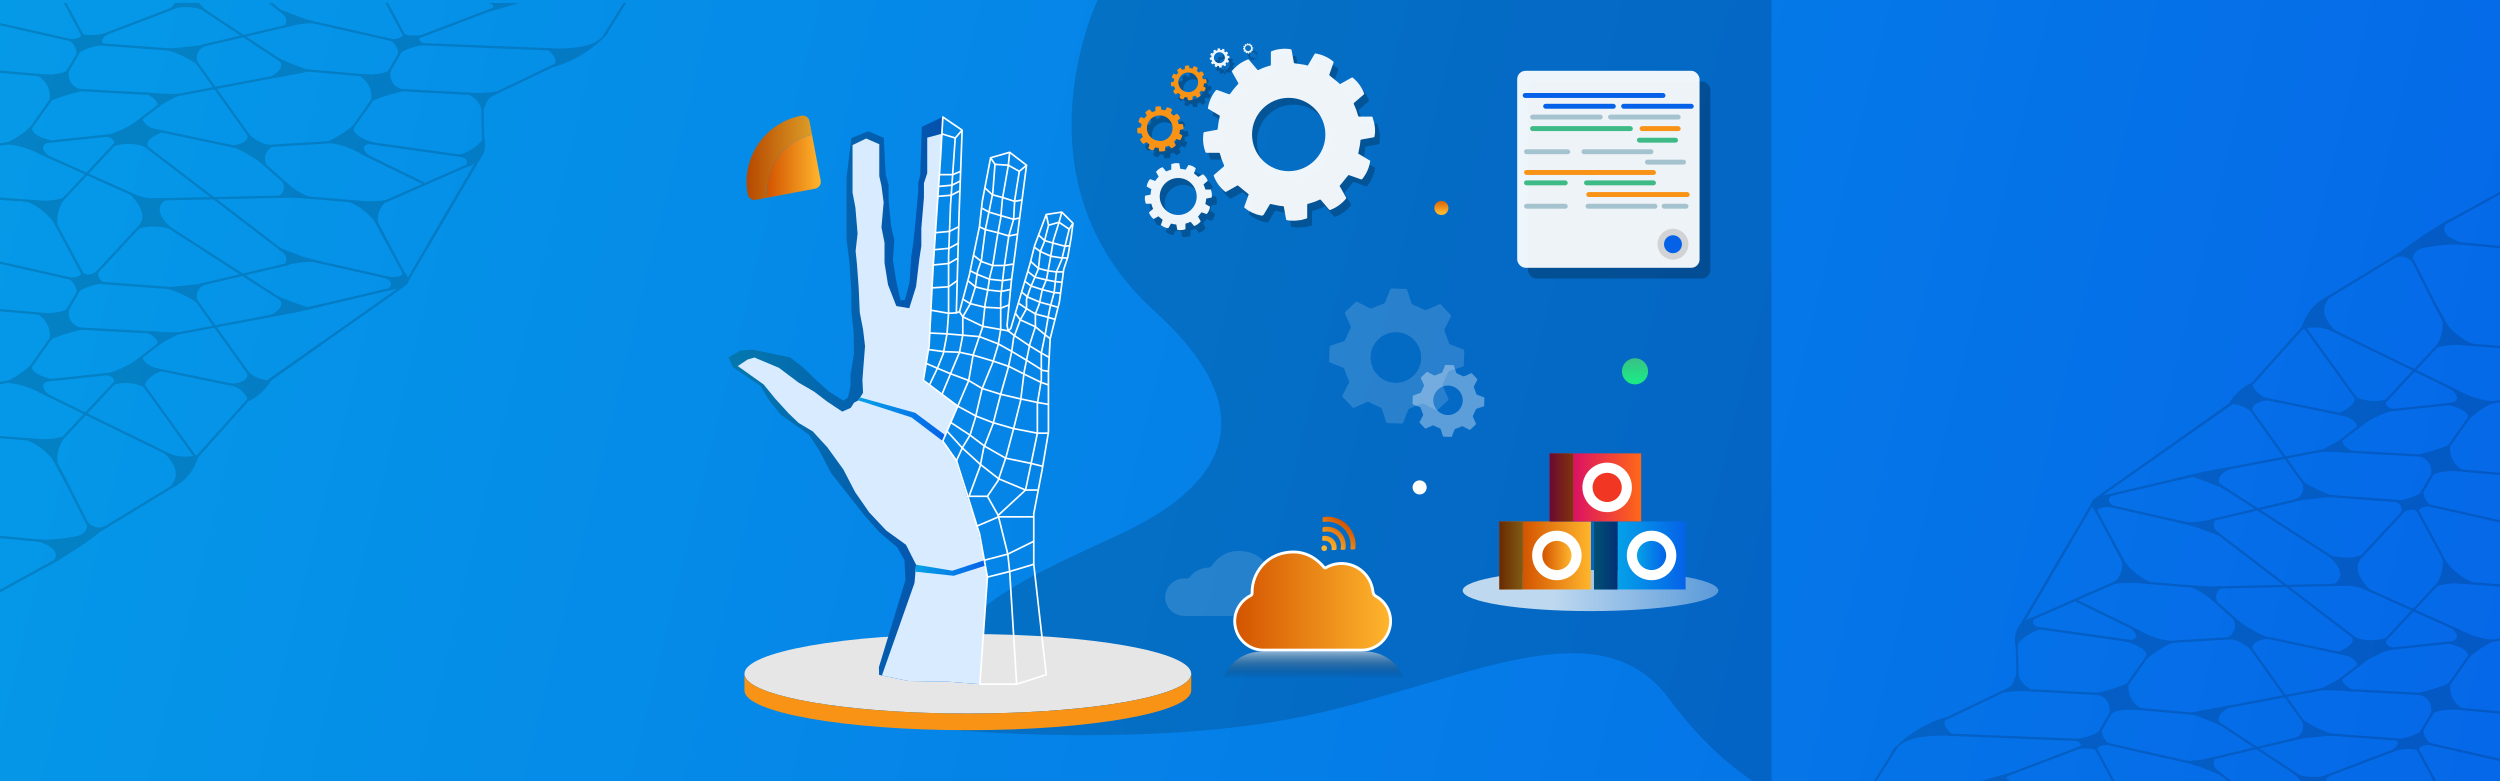<?xml version="1.0" encoding="UTF-8"?>
<svg id="Layer_1" data-name="Layer 1" xmlns="http://www.w3.org/2000/svg" xmlns:xlink="http://www.w3.org/1999/xlink" viewBox="0 0 1920 600">
  <rect x="0" y="0" width="1920" height="600" fill="#333333" stroke="none"/>
  <defs>
    <style>
      .cls-1, .cls-2, .cls-3 {
        fill: none;
      }

      .cls-4 {
        fill: url(#linear-gradient);
      }

      .cls-5 {
        clip-path: url(#clippath);
      }

      .cls-6 {
        fill: #f99316;
      }

      .cls-7 {
        fill: #f13624;
      }

      .cls-8 {
        fill: #e6e6e6;
      }

      .cls-9, .cls-10 {
        fill: #fff;
      }

      .cls-11 {
        fill: #a5c3ce;
      }

      .cls-12 {
        fill: #d1d3d4;
      }

      .cls-13 {
        fill: #d9ebff;
      }

      .cls-14 {
        fill: #0562e8;
      }

      .cls-15 {
        fill: #3dba85;
      }

      .cls-2 {
        stroke: #000;
        stroke-width: 1.8px;
      }

      .cls-2, .cls-16 {
        stroke-miterlimit: 10;
      }

      .cls-3 {
        stroke-linejoin: round;
        stroke-width: 1.29px;
      }

      .cls-3, .cls-16 {
        stroke: #fff;
      }

      .cls-17 {
        clip-path: url(#clippath-1);
      }

      .cls-18 {
        clip-path: url(#clippath-4);
      }

      .cls-19 {
        clip-path: url(#clippath-3);
      }

      .cls-20 {
        clip-path: url(#clippath-2);
      }

      .cls-21 {
        clip-path: url(#clippath-7);
      }

      .cls-22 {
        clip-path: url(#clippath-6);
      }

      .cls-23 {
        clip-path: url(#clippath-5);
      }

      .cls-10, .cls-24 {
        opacity: .93;
      }

      .cls-10, .cls-24, .cls-25, .cls-26, .cls-27, .cls-28, .cls-29, .cls-30 {
        isolation: isolate;
      }

      .cls-25 {
        fill: url(#linear-gradient-21);
      }

      .cls-25, .cls-26 {
        opacity: .74;
      }

      .cls-26 {
        fill: url(#linear-gradient-12);
      }

      .cls-31 {
        fill: url(#linear-gradient-8);
      }

      .cls-32 {
        fill: url(#linear-gradient-9);
      }

      .cls-33 {
        fill: url(#linear-gradient-3);
      }

      .cls-34 {
        fill: url(#linear-gradient-4);
      }

      .cls-35 {
        fill: url(#linear-gradient-2);
      }

      .cls-36 {
        fill: url(#linear-gradient-6);
      }

      .cls-37 {
        fill: url(#linear-gradient-7);
      }

      .cls-38 {
        opacity: .15;
      }

      .cls-39, .cls-27 {
        opacity: .15;
      }

      .cls-40, .cls-29 {
        opacity: .25;
      }

      .cls-41 {
        opacity: .35;
      }

      .cls-42 {
        fill: url(#linear-gradient-14);
      }

      .cls-43 {
        fill: url(#linear-gradient-18);
      }

      .cls-44 {
        fill: url(#linear-gradient-22);
      }

      .cls-45 {
        fill: url(#linear-gradient-20);
      }

      .cls-46 {
        fill: url(#linear-gradient-23);
      }

      .cls-47 {
        fill: url(#linear-gradient-15);
      }

      .cls-48 {
        fill: url(#linear-gradient-19);
      }

      .cls-49 {
        fill: url(#linear-gradient-16);
      }

      .cls-50 {
        fill: url(#linear-gradient-17);
      }

      .cls-51 {
        fill: url(#linear-gradient-13);
      }

      .cls-52 {
        fill: url(#linear-gradient-10);
      }

      .cls-53 {
        fill: url(#linear-gradient-11);
      }

      .cls-28 {
        opacity: .14;
      }

      .cls-30 {
        opacity: .5;
      }

      .cls-16 {
        fill: url(#linear-gradient-5);
        stroke-width: 2.21px;
      }
    </style>
    <linearGradient id="linear-gradient" x1="-292.16" y1="-6.59" x2="2149.35" y2="591.21" gradientUnits="userSpaceOnUse">
      <stop offset="0" stop-color="#05a1e8"/>
      <stop offset="1" stop-color="#0562e8"/>
    </linearGradient>
    <clipPath id="clippath">
      <rect class="cls-1" x="1401.89" y="145.7" width="518.11" height="454.3"/>
    </clipPath>
    <clipPath id="clippath-1">
      <polygon id="SVGID" class="cls-1" points="1673.03 415.38 1920 415.38 1920 600 1673.03 599.78 1673.03 415.38"/>
    </clipPath>
    <clipPath id="clippath-2">
      <polygon id="SVGID-2" data-name="SVGID" class="cls-1" points="1426.06 415.38 1673.03 415.38 1673.03 599.78 1426.06 601.24 1426.06 415.38"/>
    </clipPath>
    <clipPath id="clippath-3">
      <rect id="SVGID-3" data-name="SVGID" class="cls-1" x="1673.03" y="232.21" width="246.97" height="183.16" transform="translate(3593.03 647.59) rotate(180)"/>
    </clipPath>
    <clipPath id="clippath-4">
      <rect class="cls-1" y="2.19" width="518.11" height="454.3"/>
    </clipPath>
    <clipPath id="clippath-5">
      <polygon id="SVGID-4" data-name="SVGID" class="cls-1" points="246.97 186.81 0 186.81 0 2.19 246.97 2.41 246.97 186.81"/>
    </clipPath>
    <clipPath id="clippath-6">
      <polygon id="SVGID-5" data-name="SVGID" class="cls-1" points="493.94 186.81 246.97 186.81 246.97 2.41 493.94 .94 493.94 186.81"/>
    </clipPath>
    <clipPath id="clippath-7">
      <rect id="SVGID-6" data-name="SVGID" class="cls-1" y="186.81" width="246.97" height="183.16"/>
    </clipPath>
    <linearGradient id="linear-gradient-2" x1="559.44" y1="294.33" x2="757.78" y2="294.33" gradientTransform="translate(0 602) scale(1 -1)" gradientUnits="userSpaceOnUse">
      <stop offset="0" stop-color="#05a1e8"/>
      <stop offset="1" stop-color="#0562e8"/>
    </linearGradient>
    <linearGradient id="linear-gradient-3" x1="659.13" y1="280" x2="725.96" y2="280" xlink:href="#linear-gradient-2"/>
    <linearGradient id="linear-gradient-4" x1="703.08" y1="165.78" x2="756.73" y2="165.78" xlink:href="#linear-gradient-2"/>
    <linearGradient id="linear-gradient-5" x1="948.25" y1="140.39" x2="1067.97" y2="140.39" gradientTransform="translate(0 602) scale(1 -1)" gradientUnits="userSpaceOnUse">
      <stop offset="0" stop-color="#d35400"/>
      <stop offset="1" stop-color="#ffb62d"/>
    </linearGradient>
    <linearGradient id="linear-gradient-6" x1="1033.82" y1="199.54" x2="1019.77" y2="181.52" xlink:href="#linear-gradient-5"/>
    <linearGradient id="linear-gradient-7" x1="1033.39" y1="199.87" x2="1019.34" y2="181.87" xlink:href="#linear-gradient-5"/>
    <linearGradient id="linear-gradient-8" x1="1032.86" y1="200.28" x2="1018.82" y2="182.27" xlink:href="#linear-gradient-5"/>
    <linearGradient id="linear-gradient-9" x1="1032.35" y1="200.68" x2="1018.31" y2="182.67" xlink:href="#linear-gradient-5"/>
    <linearGradient id="linear-gradient-10" x1="573.35" y1="480.84" x2="623.63" y2="480.84" xlink:href="#linear-gradient-5"/>
    <linearGradient id="linear-gradient-11" x1="589.27" y1="474.45" x2="630.28" y2="474.45" xlink:href="#linear-gradient-5"/>
    <linearGradient id="linear-gradient-12" x1="1192.76" y1="148.44" x2="1430.06" y2="148.44" gradientTransform="translate(0 602) scale(1 -1)" gradientUnits="userSpaceOnUse">
      <stop offset="0" stop-color="#fff"/>
      <stop offset="1" stop-color="#fff" stop-opacity="0"/>
    </linearGradient>
    <linearGradient id="linear-gradient-13" x1="1242.28" y1="175.42" x2="1294.53" y2="175.42" xlink:href="#linear-gradient-2"/>
    <linearGradient id="linear-gradient-14" x1="1224.18" y1="175.42" x2="1242.28" y2="175.42" xlink:href="#linear-gradient-2"/>
    <linearGradient id="linear-gradient-15" x1="1257.17" y1="175.41" x2="1279.63" y2="175.41" xlink:href="#linear-gradient-2"/>
    <linearGradient id="linear-gradient-16" x1="1169.57" y1="175.42" x2="1221.82" y2="175.42" xlink:href="#linear-gradient-5"/>
    <linearGradient id="linear-gradient-17" x1="1151.46" y1="175.42" x2="1169.55" y2="175.42" xlink:href="#linear-gradient-5"/>
    <linearGradient id="linear-gradient-18" x1="1184.45" y1="175.41" x2="1206.92" y2="175.41" xlink:href="#linear-gradient-5"/>
    <linearGradient id="linear-gradient-19" x1="1208.17" y1="227.67" x2="1260.43" y2="227.67" gradientTransform="translate(0 602) scale(1 -1)" gradientUnits="userSpaceOnUse">
      <stop offset="0" stop-color="#db1162"/>
      <stop offset="1" stop-color="#ff6817"/>
    </linearGradient>
    <linearGradient id="linear-gradient-20" x1="1190.08" x2="1208.17" xlink:href="#linear-gradient-19"/>
    <linearGradient id="linear-gradient-21" x1="1008.26" y1="105.03" x2="1008.26" y2="81.06" gradientTransform="translate(0 602) scale(1 -1)" gradientUnits="userSpaceOnUse">
      <stop offset="0" stop-color="#fff"/>
      <stop offset="1" stop-color="#000" stop-opacity="0"/>
    </linearGradient>
    <linearGradient id="linear-gradient-22" x1="1255.69" y1="329.81" x2="1255.69" y2="309.7" gradientTransform="translate(0 602) scale(1 -1)" gradientUnits="userSpaceOnUse">
      <stop offset="0" stop-color="#3dba85"/>
      <stop offset="1" stop-color="#1de885"/>
    </linearGradient>
    <linearGradient id="linear-gradient-23" x1="1107" y1="449.27" x2="1107" y2="438.44" xlink:href="#linear-gradient-5"/>
  </defs>
  <rect class="cls-4" width="1920" height="600"/>
  <g class="cls-38">
    <g class="cls-5">
      <g>
        <g>
          <g>
            <g class="cls-17">
              <g>
                <g>
                  <g>
                    <line class="cls-2" x1="1889.96" y1="484.97" x2="1814.83" y2="451.26"/>
                    <line class="cls-2" x1="1886.82" y1="492.87" x2="1831.26" y2="498.74"/>
                    <line class="cls-2" x1="1847.74" y1="568.45" x2="1785.73" y2="563.86"/>
                    <line class="cls-2" x1="1818.53" y1="505.51" x2="1797.13" y2="521.95"/>
                    <polyline class="cls-2" points="1795.49 665.17 1710.6 598.54 1700.79 590.85"/>
                    <line class="cls-2" x1="1700.24" y1="544.97" x2="1792.76" y2="527.46"/>
                    <line class="cls-2" x1="1769.5" y1="598.54" x2="1700.79" y2="553.13"/>
                    <line class="cls-2" x1="1771.6" y1="557.84" x2="1725.86" y2="493.95"/>
                    <polyline class="cls-2" points="1718.13 489.84 1673.03 492.55 1657.33 493.76"/>
                    <polyline class="cls-2" points="1938.37 488.22 1920 491.21 1904.33 493.76"/>
                    <line class="cls-2" x1="1897.62" y1="501.89" x2="1878.32" y2="529.33"/>
                    <line class="cls-2" x1="1874.49" y1="445.95" x2="1831.26" y2="492.23"/>
                    <line class="cls-2" x1="1805.8" y1="503.41" x2="1733.89" y2="488.22"/>
                    <line class="cls-2" x1="1864.21" y1="533.28" x2="1801.25" y2="529.86"/>
                    <line class="cls-2" x1="1857.44" y1="565.71" x2="1871.81" y2="541.11"/>
                    <line class="cls-2" x1="1767.09" y1="566.48" x2="1693.8" y2="583.73"/>
                    <polyline class="cls-2" points="1932.56 586.46 1920 583.62 1865.66 571.34"/>
                    <polyline class="cls-2" points="1685.58 586.46 1673.02 583.62 1618.68 571.34"/>
                    <polyline class="cls-2" points="1944.51 549.28 1920 547.14 1874.93 543.2"/>
                    <polyline class="cls-2" points="1697.54 549.28 1673.03 547.14 1627.96 543.2"/>
                    <polyline class="cls-2" points="1694.63 451.2 1673.03 449.61 1638.91 447.09"/>
                    <polyline class="cls-2" points="1941.61 451.2 1920.01 449.61 1885.89 447.09"/>
                    <line class="cls-2" x1="1782.78" y1="597.47" x2="1849.25" y2="572.16"/>
                    <line class="cls-2" x1="1723.41" y1="481.54" x2="1693.92" y2="455.52"/>
                    <line class="cls-2" x1="1700.24" y1="451.2" x2="1804.07" y2="448.97"/>
                    <polyline class="cls-2" points="1854.65 571.36 1869.24 598.56 1880.86 620.23"/>
                    <polyline class="cls-2" points="1812.15 492.89 1710.6 415.33 1700.79 407.63"/>
                    <polyline class="cls-2" points="1854.65 388.14 1869.24 415.34 1880.86 437.01"/>
                  </g>
                  <path class="cls-2" d="M1949.35,581.38s-7.3,5.52,4.69,14.45c0,0-15.22-6.19-30.15-11.21,0,0,12.7-.35,25.45-3.24Z"/>
                  <path class="cls-2" d="M1702.36,398.16s-7.3,5.52,4.69,14.45c0,0-15.22-6.19-30.15-11.21,0,0,12.7-.35,25.45-3.24Z"/>
                  <path class="cls-2" d="M1869.95,388.96c-14.7-.9-12.47,4.94-12.47,4.94-2.29-2.62-6.39-2.2-15.13-2.2,7.37-3.31-2.91-7.06-2.91-7.06,0,0,12.37-.87,21.68-7.22,0,6.08,5.08,11.43,8.83,11.54Z"/>
                </g>
                <line class="cls-2" x1="1810.05" y1="431.29" x2="1849.25" y2="388.99"/>
                <line class="cls-2" x1="1796.08" y1="431.31" x2="1700.79" y2="369.96"/>
              </g>
            </g>
            <g class="cls-20">
              <g>
                <g>
                  <line class="cls-2" x1="1643" y1="484.97" x2="1594.49" y2="461.29"/>
                  <line class="cls-2" x1="1639.86" y1="492.87" x2="1560.81" y2="481.73"/>
                  <line class="cls-2" x1="1600.77" y1="568.45" x2="1495.84" y2="564.21"/>
                  <line class="cls-2" x1="1548.79" y1="488.7" x2="1549.55" y2="521.39"/>
                  <line class="cls-2" x1="1486.97" y1="555.65" x2="1545.79" y2="527.46"/>
                  <line class="cls-2" x1="1417.58" y1="635.93" x2="1456.36" y2="574.03"/>
                  <polyline class="cls-2" points="1691.74 491.43 1673.03 492.55 1657.36 493.76"/>
                  <line class="cls-2" x1="1650.65" y1="501.89" x2="1631.35" y2="529.33"/>
                  <line class="cls-2" x1="1627.52" y1="445.95" x2="1560.81" y2="475.22"/>
                  <line class="cls-2" x1="1608.13" y1="384.92" x2="1551.59" y2="481.41"/>
                  <line class="cls-2" x1="1617.24" y1="533.28" x2="1554.9" y2="529.9"/>
                  <line class="cls-2" x1="1610.47" y1="565.71" x2="1624.84" y2="541.11"/>
                  <polyline class="cls-2" points="1685.59 586.46 1673.03 583.62 1618.69 571.34"/>
                  <polyline class="cls-2" points="1697.54 549.28 1673.03 547.14 1627.96 543.2"/>
                  <polyline class="cls-2" points="1694.64 451.2 1673.04 449.61 1637.93 446.66"/>
                  <line class="cls-2" x1="1536.06" y1="597.38" x2="1602.28" y2="572.16"/>
                  <polyline class="cls-2" points="1607.68 571.36 1622.27 598.56 1633.89 620.23"/>
                  <polyline class="cls-2" points="1607.68 388.14 1622.27 415.34 1633.89 437.01"/>
                </g>
                <path class="cls-2" d="M1717.13,541.18s-22.34,6.62-5.37,16.2c0,0-13.33-3.65-30.54-9.63,0,0,7.92-2.27,35.91-6.57Z"/>
                <path class="cls-2" d="M1709.86,447.46s-13.22,2.08-16.75,15.78c0,0,3-9.39-13.43-13.14,0,0,15.09,1.58,30.19-2.64Z"/>
                <path class="cls-2" d="M1622.98,388.96c-14.7-.9-12.47,4.94-12.47,4.94-2.29-2.62-6.39-2.2-15.13-2.2,7.37-3.31-2.91-7.06-2.91-7.06,0,0,12.37-.87,21.68-7.22,0,6.08,5.08,11.43,8.83,11.54Z"/>
              </g>
            </g>
            <g class="cls-19">
              <g>
                <g>
                  <g>
                    <line class="cls-2" x1="1889.96" y1="301.8" x2="1788.26" y2="252.16"/>
                    <line class="cls-2" x1="1886.82" y1="309.7" x2="1831.26" y2="315.57"/>
                    <line class="cls-2" x1="1847.74" y1="385.28" x2="1785.73" y2="380.7"/>
                    <line class="cls-2" x1="1818.62" y1="322.33" x2="1797.13" y2="338.79"/>
                    <polyline class="cls-2" points="1795.49 482 1710.6 415.38 1700.79 407.68"/>
                    <line class="cls-2" x1="1700.24" y1="361.81" x2="1792.76" y2="344.3"/>
                    <line class="cls-2" x1="1796.08" y1="431.31" x2="1700.79" y2="369.96"/>
                    <line class="cls-2" x1="1771.6" y1="374.68" x2="1725.86" y2="310.79"/>
                    <line class="cls-2" x1="1718.13" y1="306.68" x2="1610.47" y2="382.55"/>
                    <polyline class="cls-2" points="1938.37 305.06 1920 308.05 1904.33 310.59"/>
                    <line class="cls-2" x1="1897.62" y1="318.73" x2="1878.32" y2="346.17"/>
                    <line class="cls-2" x1="1874.49" y1="262.78" x2="1831.26" y2="309.06"/>
                    <line class="cls-2" x1="1802.7" y1="319.16" x2="1733.89" y2="305.06"/>
                    <line class="cls-2" x1="1864.21" y1="350.12" x2="1798.7" y2="346.62"/>
                    <line class="cls-2" x1="1857.44" y1="382.55" x2="1871.81" y2="357.95"/>
                    <line class="cls-2" x1="1767.09" y1="383.32" x2="1697.54" y2="399.68"/>
                    <polyline class="cls-2" points="1932.56 403.3 1920 400.46 1865.66 388.18"/>
                    <polyline class="cls-2" points="1685.58 403.3 1673.02 400.46 1618.68 388.18"/>
                    <polyline class="cls-2" points="1944.51 366.11 1920 363.97 1874.93 360.03"/>
                    <polyline class="cls-2" points="1941.61 268.04 1920.01 266.45 1885.89 263.93"/>
                    <line class="cls-2" x1="1811.94" y1="429.25" x2="1849.25" y2="388.99"/>
                    <line class="cls-2" x1="1725.93" y1="299.03" x2="1770.92" y2="248.92"/>
                    <polyline class="cls-2" points="1854.65 388.19 1869.24 415.4 1880.86 437.06"/>
                    <line class="cls-2" x1="1812.15" y1="309.72" x2="1769.45" y2="250.56"/>
                    <polyline class="cls-2" points="1877.91 187.92 1869.24 232.18 1880.86 253.85"/>
                    <line class="cls-2" x1="1670.98" y1="368.23" x2="1697.32" y2="362.3"/>
                  </g>
                  <path class="cls-2" d="M1949.35,398.21s-7.3,5.52,4.69,14.45c0,0-15.22-6.19-30.15-11.21,0,0,12.7-.35,25.45-3.24Z"/>
                  <path class="cls-2" d="M1702.36,215s-7.3,5.52,4.69,14.45c0,0-15.22-6.19-30.15-11.21,0,0,12.7-.35,25.45-3.24Z"/>
                  <path class="cls-2" d="M1869.95,205.79c-14.7-.9-12.47,4.94-12.47,4.94-2.29-2.62-6.39-2.2-15.13-2.2,7.37-3.31-2.91-7.06-2.91-7.06,0,0,12.37-.87,21.68-7.22,0,6.08,5.08,11.43,8.83,11.54Z"/>
                </g>
                <path class="cls-2" d="M1821.39,456.05s-15.14-13.49-8.11-24.74c1.17-1.88,2.96-3.69,5.53-5.37,0,0-3.82,3.56-14.93,3.56s-17.84-4.24-17.84-4.24c0,0,3.33,2.51,6.5,6.04,5.16,5.74,9.91,14.19-.75,18.95,0,0,11.25-2.44,29.6,5.79Z"/>
              </g>
            </g>
            <g>
              <line class="cls-2" x1="1610.47" y1="382.55" x2="1686.6" y2="364.62"/>
              <polyline class="cls-2" points="1685.59 403.3 1673.03 400.46 1618.69 388.18"/>
              <polyline class="cls-2" points="1607.68 388.19 1622.27 415.4 1633.89 437.06"/>
            </g>
          </g>
          <g>
            <path d="M1879.42,479.82s17.78,11.65-1.51,13.98c0,0,25.16,4.19,15.25,14.42,0,0,10-11.14,23.76-16.52-19.3-2.27-19.95-5.22-37.49-11.89Z"/>
            <path d="M1714.41,473.6s16.74,12.71,29.59,16.76c0,0-19.49,.71-12.63,11.27,0,0-9.07-11.02-22.01-11.17,0,0,11.88-5.16,5.06-16.86Z"/>
            <path d="M1881.96,524.15s-3.16,13.43,10.69,20.86c-14-.61-24.29,.68-26.2,5.28,0,0,5.34-15.22-12.09-17.37,0,0,18.85-4.2,27.6-8.77Z"/>
            <path d="M1717.13,541.18s-24.06,8.48-7.08,18.06c0,0-11.62-5.51-28.82-11.5,0,0,7.92-2.27,35.91-6.57Z"/>
            <path d="M1780.44,529.98s12.95-6.27,18.54-10.29c0,0-2.85,6.46,11.89,11.52,0,0-19.72-1.32-30.43-1.23Z"/>
            <path d="M1839.88,497.83s-14.36,3.06-29.24,14.2c0,0,.68-7.56-15.8-10.94,13.83-6.08,14.02-9.86,9.25-14.53l4.91,3.01c7.98,2.83,16.27,2.76,24.32,.04,.06-.02,.11-.04,.17-.06l2.38-2.25s-10.08,7.57,4.02,10.53Z"/>
            <path d="M1710.01,450.57s-13.23,1.61-5.85,14.37c0,0-10.79-10.63-24.49-14.85,0,0,16.96,.11,30.34,.47Z"/>
            <path d="M1902.67,448.32s-16.78-3.53-28.18-23.19c0,0,5.51,10.55-4.66,25.81,0,0,6.54-4.44,32.84-2.62Z"/>
            <path d="M1794.24,564.49s-14.47-3.56-27-12.74c0,0,7.23,12.76-8.82,16.33"/>
            <path d="M1869.95,572.17c-14.7-.9-12.47,4.94-12.47,4.94-2.29-2.62-9.75-2.52-22.08,.21,10.78-6.81,4.04-9.47,4.04-9.47,0,0,12.37-.87,21.68-7.22,0,6.08,5.08,11.43,8.83,11.54Z"/>
            <path d="M1822.67,455.08s-17.34-13.81-10.32-25.06c1.17-1.88,2.48-4.55,5.05-6.23,0,0-3.34,4.42-14.45,4.42s-16.93-2.94-16.93-2.94c0,0,3.33,2.51,6.5,6.04,5.16,5.74,8.44,13.73-2.23,18.48,0,0,14.01-2.95,32.36,5.29Z"/>
            <path d="M1632.45,479.82s19.11,11.88-1.46,12.42c0,0,25.11,5.75,15.19,15.98,0,0,10.33-10.09,24.09-15.46-19.3-2.27-20.28-6.27-37.83-12.94Z"/>
            <path d="M1634.99,524.15s-3.16,13.43,10.69,20.86c-14-.61-24.29,.68-26.2,5.28,0,0,5.34-15.22-12.09-17.37,0,0,18.85-4.2,27.6-8.77Z"/>
            <path d="M1534.33,532.87c9.28-5.94,10.27-2.55,15.22-18.08,0,0-.39,11.35,14.36,16.41,0,0-16.04-1.79-29.58,1.66Z"/>
            <path d="M1563.84,473.35c.06-.01,.11-.04,.17-.06,0,0-8.71,6.68,5.38,9.64,0,0-12.44,1.4-21.33,13.69,0,0-5.54-19.02,15.78-23.27Z"/>
            <path d="M1655.7,448.32s-16.78-3.53-28.18-23.19c0,0,7.99,12.06-5.39,23.71,0,0,7.27-2.34,33.57-.52Z"/>
            <path d="M1458.11,573.32c-15.41,16.32,2.91-13.48,37.18-22.78-6.54,7.87,6.47,14.76,6.47,14.76,0,0-33.2-3.05-43.65,8.02Z"/>
            <path d="M1702.38,581.38s-7.3,5.52,4.69,14.45c0,0-15.22-6.19-30.15-11.21,0,0,12.7-.35,25.45-3.24Z"/>
            <path d="M1794.81,623.28s-15.14-13.49-8.11-24.74c1.17-1.88,2.96-3.69,5.53-5.37,0,0-3.82,3.56-14.93,3.56s-17.84-4.24-17.84-4.24c0,0,3.33,2.51,6.5,6.04,5.16,5.74,9.91,14.19-.75,18.95,0,0,11.25-2.44,29.6,5.79Z"/>
            <path d="M1622.98,572.17c-14.7-.9-12.47,4.94-12.47,4.94-2.29-2.62-6.39-2.2-15.13-2.2,7.37-3.31-2.91-7.06-2.91-7.06,0,0,12.37-.87,21.68-7.22,0,6.08,5.08,11.43,8.83,11.54Z"/>
            <path d="M1879.42,296.66s17.78,11.65-1.51,13.98c0,0,25.16,4.19,15.25,14.42,0,0,10-11.14,23.76-16.52-19.3-2.27-19.95-5.22-37.49-11.89Z"/>
            <path d="M1881.96,340.99s-3.16,13.43,10.69,20.86c-14-.61-24.29,.68-26.2,5.28,0,0,5.34-15.22-12.09-17.37,0,0,18.85-4.2,27.6-8.77Z"/>
            <path d="M1717.13,358.01s-24.06,8.48-7.08,18.06c0,0-11.62-4.89-28.82-10.88,0,0,7.92-2.89,35.91-7.19Z"/>
            <path d="M1780.44,346.82s12.95-6.27,18.54-10.29c0,0-2.85,6.46,11.89,11.52,0,0-19.72-1.32-30.43-1.23Z"/>
            <path d="M1839.88,314.66s-14.36,3.06-29.24,14.2c0,0,.68-7.56-15.8-10.94,13.83-6.08,16.2-11.68,11.43-16.35l4.1,3.86c7.98,2.83,14.9,3.73,22.95,1,.06-.02,.11-.04,.17-.06l2.38-2.25s-10.08,7.57,4.02,10.53Z"/>
            <path d="M1902.67,265.16s-16.78-3.53-28.18-23.19c0,0,5.51,10.55-4.66,25.81,0,0,6.54-4.44,32.84-2.62Z"/>
            <path d="M1883.04,167.46s-25.99,13.94-45.29,30.61c0,0,20.97-12.1,59.12-10.15,0,0-32.92-6.3-13.83-20.46Z"/>
            <path d="M1794.24,381.33s-14.47-3.56-27-12.74c0,0,7.23,12.76-8.82,16.33"/>
            <path d="M1869.95,389.01c-14.7-.9-12.47,4.94-12.47,4.94-2.29-2.62-6.1-4.35-13.53,.76,2.7-6.79-4.51-10.02-4.51-10.02,0,0,12.37-.87,21.68-7.22,0,6.08,5.08,11.43,8.83,11.54Z"/>
            <path d="M1767.12,253.33s10.62-5.58,28.97,2.66c0,0-16.43-12.52-9.41-23.77,1.17-1.88,2.18-4.29,4.75-5.96,0,0-18.11,3.98-24.32,27.08Z"/>
            <path d="M1702.38,398.21s-7.3,5.52,4.69,14.45c0,0-15.22-6.19-30.15-11.21,0,0,12.7-.35,25.45-3.24Z"/>
            <path d="M1729.19,294.13s1.96,9.01,14.81,13.06c0,0-19.49,.71-12.63,11.27,0,0-6.75-8.29-19.7-8.44,0,0,6.46-11.45,17.52-15.89Z"/>
          </g>
        </g>
        <path d="M1544.75,599.9s-8.64-1.88,.51-6c.14-.06,.28-.12,.42-.19,9.83-4.26-24.23,6.14-24.23,6.14l23.3,.05Z"/>
        <path d="M1611.41,395.15s-16.97-14.32,11.14-15.44c0,0-10.54,6.96,8.44,11.25,0,0-24.66-5.34-19.59,4.19Z"/>
        <line class="cls-2" x1="1718.13" y1="306.68" x2="1610.47" y2="382.55"/>
        <line class="cls-2" x1="1608.13" y1="384.92" x2="1551.59" y2="481.41"/>
        <line class="cls-2" x1="1854.35" y1="187.96" x2="1784.4" y2="230.53"/>
        <line class="cls-2" x1="1873.87" y1="173.61" x2="1921.26" y2="147.58"/>
        <polyline class="cls-2" points="1849.26 192.69 1869.24 232.18 1880.86 253.85"/>
        <path d="M1868.35,189.1s-20.36,.32-13.99,14.63c0,0-4.85-10.51-17.54-5.09,0,0,14.77-12.33,31.54-9.54Z"/>
        <line class="cls-2" x1="1882.9" y1="186.3" x2="1920" y2="189.75"/>
      </g>
    </g>
  </g>
  <g class="cls-38">
    <g class="cls-18">
      <g>
        <g>
          <g>
            <g class="cls-23">
              <g>
                <g>
                  <g>
                    <line class="cls-2" x1="30.04" y1="117.22" x2="105.17" y2="150.93"/>
                    <line class="cls-2" x1="33.18" y1="109.32" x2="88.74" y2="103.45"/>
                    <line class="cls-2" x1="72.26" y1="33.74" x2="134.27" y2="38.32"/>
                    <line class="cls-2" x1="101.47" y1="96.68" x2="122.87" y2="80.24"/>
                    <polyline class="cls-2" points="124.51 -62.98 209.4 3.64 219.21 11.34"/>
                    <line class="cls-2" x1="219.76" y1="57.21" x2="127.24" y2="74.72"/>
                    <line class="cls-2" x1="150.5" y1="3.64" x2="219.21" y2="49.06"/>
                    <line class="cls-2" x1="148.4" y1="44.35" x2="194.14" y2="108.23"/>
                    <polyline class="cls-2" points="201.87 112.34 246.97 109.63 262.67 108.43"/>
                    <polyline class="cls-2" points="-18.37 113.96 0 110.98 15.67 108.43"/>
                    <line class="cls-2" x1="22.38" y1="100.29" x2="41.68" y2="72.85"/>
                    <line class="cls-2" x1="45.51" y1="156.24" x2="88.74" y2="109.96"/>
                    <line class="cls-2" x1="114.2" y1="98.78" x2="186.11" y2="113.96"/>
                    <line class="cls-2" x1="55.79" y1="68.91" x2="118.75" y2="72.32"/>
                    <line class="cls-2" x1="62.56" y1="36.47" x2="48.19" y2="61.08"/>
                    <line class="cls-2" x1="152.91" y1="35.71" x2="226.2" y2="18.46"/>
                    <polyline class="cls-2" points="-12.56 15.73 0 18.57 54.34 30.85"/>
                    <polyline class="cls-2" points="234.42 15.73 246.98 18.57 301.32 30.85"/>
                    <polyline class="cls-2" points="-24.51 52.91 0 55.05 45.07 58.99"/>
                    <polyline class="cls-2" points="222.46 52.91 246.97 55.05 292.04 58.99"/>
                    <polyline class="cls-2" points="225.37 150.98 246.97 152.58 281.09 155.09"/>
                    <polyline class="cls-2" points="-21.61 150.98 0 152.58 34.11 155.09"/>
                    <line class="cls-2" x1="137.22" y1="4.72" x2="70.75" y2="30.03"/>
                    <line class="cls-2" x1="196.59" y1="120.65" x2="226.08" y2="146.66"/>
                    <line class="cls-2" x1="219.76" y1="150.98" x2="115.93" y2="153.22"/>
                    <polyline class="cls-2" points="65.35 30.83 50.76 3.63 39.14 -18.04"/>
                    <polyline class="cls-2" points="107.85 109.3 209.4 186.86 219.21 194.55"/>
                    <polyline class="cls-2" points="65.35 214.04 50.76 186.84 39.14 165.17"/>
                  </g>
                  <path class="cls-2" d="M-29.35,20.81s7.3-5.52-4.69-14.45c0,0,15.22,6.19,30.15,11.21,0,0-12.7,.35-25.45,3.24Z"/>
                  <path class="cls-2" d="M217.64,204.03s7.3-5.52-4.69-14.45c0,0,15.22,6.19,30.15,11.21,0,0-12.7,.35-25.45,3.24Z"/>
                  <path class="cls-2" d="M50.05,213.23c14.7,.9,12.47-4.94,12.47-4.94,2.29,2.62,6.39,2.2,15.13,2.2-7.37,3.31,2.91,7.06,2.91,7.06,0,0-12.37,.87-21.68,7.22,0-6.08-5.08-11.43-8.83-11.54Z"/>
                </g>
                <line class="cls-2" x1="109.95" y1="170.9" x2="70.75" y2="213.19"/>
                <line class="cls-2" x1="123.92" y1="170.88" x2="219.21" y2="232.22"/>
              </g>
            </g>
            <g class="cls-22">
              <g>
                <g>
                  <line class="cls-2" x1="277" y1="117.22" x2="325.51" y2="140.89"/>
                  <line class="cls-2" x1="280.14" y1="109.32" x2="359.19" y2="120.46"/>
                  <line class="cls-2" x1="319.23" y1="33.74" x2="424.16" y2="37.98"/>
                  <line class="cls-2" x1="371.21" y1="113.49" x2="370.45" y2="80.8"/>
                  <line class="cls-2" x1="433.03" y1="46.53" x2="374.21" y2="74.72"/>
                  <line class="cls-2" x1="502.42" y1="-33.75" x2="463.64" y2="28.16"/>
                  <polyline class="cls-2" points="228.26 110.76 246.97 109.63 262.64 108.43"/>
                  <line class="cls-2" x1="269.35" y1="100.29" x2="288.65" y2="72.85"/>
                  <line class="cls-2" x1="292.48" y1="156.24" x2="359.19" y2="126.97"/>
                  <line class="cls-2" x1="311.87" y1="217.27" x2="368.41" y2="120.78"/>
                  <line class="cls-2" x1="302.76" y1="68.91" x2="365.1" y2="72.29"/>
                  <line class="cls-2" x1="309.53" y1="36.47" x2="295.16" y2="61.08"/>
                  <polyline class="cls-2" points="234.41 15.73 246.97 18.57 301.31 30.85"/>
                  <polyline class="cls-2" points="222.46 52.91 246.97 55.05 292.04 58.99"/>
                  <polyline class="cls-2" points="225.36 150.98 246.96 152.58 282.07 155.53"/>
                  <line class="cls-2" x1="383.94" y1="4.81" x2="317.72" y2="30.03"/>
                  <polyline class="cls-2" points="312.32 30.83 297.73 3.63 286.11 -18.04"/>
                  <polyline class="cls-2" points="312.32 214.04 297.73 186.84 286.11 165.17"/>
                </g>
                <path class="cls-2" d="M202.87,61.01s22.34-6.62,5.37-16.2c0,0,13.33,3.65,30.54,9.63,0,0-7.92,2.27-35.91,6.57Z"/>
                <path class="cls-2" d="M210.14,154.73s13.22-2.08,16.75-15.78c0,0-3,9.39,13.43,13.14,0,0-15.09-1.58-30.19,2.64Z"/>
                <path class="cls-2" d="M297.02,213.23c14.7,.9,12.47-4.94,12.47-4.94,2.29,2.62,6.39,2.2,15.13,2.2-7.37,3.31,2.91,7.06,2.91,7.06,0,0-12.37,.87-21.68,7.22,0-6.08-5.08-11.43-8.83-11.54Z"/>
              </g>
            </g>
            <g class="cls-21">
              <g>
                <g>
                  <g>
                    <line class="cls-2" x1="30.04" y1="300.38" x2="131.74" y2="350.03"/>
                    <line class="cls-2" x1="33.18" y1="292.49" x2="88.74" y2="286.61"/>
                    <line class="cls-2" x1="72.26" y1="216.9" x2="134.27" y2="221.49"/>
                    <line class="cls-2" x1="101.38" y1="279.85" x2="122.87" y2="263.4"/>
                    <polyline class="cls-2" points="124.51 120.18 209.4 186.81 219.21 194.5"/>
                    <line class="cls-2" x1="219.76" y1="240.38" x2="127.24" y2="257.89"/>
                    <line class="cls-2" x1="123.92" y1="170.88" x2="219.21" y2="232.22"/>
                    <line class="cls-2" x1="148.4" y1="227.51" x2="194.14" y2="291.4"/>
                    <line class="cls-2" x1="201.87" y1="295.51" x2="309.53" y2="219.64"/>
                    <polyline class="cls-2" points="-18.37 297.13 0 294.14 15.67 291.59"/>
                    <line class="cls-2" x1="22.38" y1="283.46" x2="41.68" y2="256.02"/>
                    <line class="cls-2" x1="45.51" y1="339.4" x2="88.74" y2="293.12"/>
                    <line class="cls-2" x1="117.3" y1="283.02" x2="186.11" y2="297.13"/>
                    <line class="cls-2" x1="55.79" y1="252.07" x2="121.3" y2="255.56"/>
                    <line class="cls-2" x1="62.56" y1="219.64" x2="48.19" y2="244.24"/>
                    <line class="cls-2" x1="152.91" y1="218.87" x2="222.46" y2="202.5"/>
                    <polyline class="cls-2" points="-12.56 198.89 0 201.73 54.34 214.01"/>
                    <polyline class="cls-2" points="234.42 198.89 246.98 201.73 301.32 214.01"/>
                    <polyline class="cls-2" points="-24.51 236.07 0 238.21 45.07 242.15"/>
                    <polyline class="cls-2" points="-21.61 334.15 0 335.74 34.11 338.26"/>
                    <line class="cls-2" x1="108.06" y1="172.93" x2="70.75" y2="213.19"/>
                    <line class="cls-2" x1="194.07" y1="303.16" x2="149.08" y2="353.27"/>
                    <polyline class="cls-2" points="65.35 213.99 50.76 186.79 39.14 165.12"/>
                    <line class="cls-2" x1="107.85" y1="292.46" x2="150.55" y2="351.63"/>
                    <polyline class="cls-2" points="42.09 414.27 50.76 370.01 39.14 348.34"/>
                    <line class="cls-2" x1="249.02" y1="233.96" x2="222.68" y2="239.89"/>
                  </g>
                  <path class="cls-2" d="M-29.35,203.97s7.3-5.52-4.69-14.45c0,0,15.22,6.19,30.15,11.21,0,0-12.7,.35-25.45,3.24Z"/>
                  <path class="cls-2" d="M217.64,387.19s7.3-5.52-4.69-14.45c0,0,15.22,6.19,30.15,11.21,0,0-12.7,.35-25.45,3.24Z"/>
                  <path class="cls-2" d="M50.05,396.39c14.7,.9,12.47-4.94,12.47-4.94,2.29,2.62,6.39,2.2,15.13,2.2-7.37,3.31,2.91,7.06,2.91,7.06,0,0-12.37,.87-21.68,7.22,0-6.08-5.08-11.43-8.83-11.54Z"/>
                </g>
                <path class="cls-2" d="M98.61,146.14s15.14,13.49,8.11,24.74c-1.17,1.88-2.96,3.69-5.53,5.37,0,0,3.82-3.56,14.93-3.56s17.84,4.24,17.84,4.24c0,0-3.33-2.51-6.5-6.04-5.16-5.74-9.91-14.19,.75-18.95,0,0-11.25,2.44-29.6-5.79Z"/>
              </g>
            </g>
            <g>
              <line class="cls-2" x1="309.53" y1="219.64" x2="233.4" y2="237.57"/>
              <polyline class="cls-2" points="234.41 198.89 246.97 201.73 301.31 214.01"/>
              <polyline class="cls-2" points="312.32 213.99 297.73 186.79 286.11 165.12"/>
            </g>
          </g>
          <g>
            <path d="M40.58,122.36s-17.78-11.65,1.51-13.98c0,0-25.16-4.19-15.25-14.42,0,0-10,11.14-23.76,16.52,19.3,2.27,19.95,5.22,37.49,11.89Z"/>
            <path d="M205.59,128.59s-16.74-12.71-29.59-16.76c0,0,19.49-.71,12.63-11.27,0,0,9.07,11.02,22.01,11.17,0,0-11.88,5.16-5.06,16.86Z"/>
            <path d="M38.04,78.03s3.16-13.43-10.69-20.86c14,.61,24.29-.68,26.2-5.28,0,0-5.34,15.22,12.09,17.37,0,0-18.85,4.2-27.6,8.77Z"/>
            <path d="M202.87,61.01s24.06-8.48,7.08-18.06c0,0,11.62,5.51,28.82,11.5,0,0-7.92,2.27-35.91,6.57Z"/>
            <path d="M139.56,72.21s-12.95,6.27-18.54,10.29c0,0,2.85-6.46-11.89-11.52,0,0,19.72,1.32,30.43,1.23Z"/>
            <path d="M80.12,104.36s14.36-3.06,29.24-14.2c0,0-.68,7.56,15.8,10.94-13.83,6.08-14.02,9.86-9.25,14.53l-4.91-3.01c-7.98-2.83-16.27-2.76-24.32-.04-.06,.02-.11,.04-.17,.06l-2.38,2.25s10.08-7.57-4.02-10.53Z"/>
            <path d="M209.99,151.61s13.23-1.61,5.85-14.37c0,0,10.79,10.63,24.49,14.85,0,0-16.96-.11-30.34-.47Z"/>
            <path d="M17.33,153.87s16.78,3.53,28.18,23.19c0,0-5.51-10.55,4.66-25.81,0,0-6.54,4.44-32.84,2.62Z"/>
            <path d="M125.76,37.69s14.47,3.56,27,12.74c0,0-7.23-12.76,8.82-16.33"/>
            <path d="M50.05,30.01c14.7,.9,12.47-4.94,12.47-4.94,2.29,2.62,9.75,2.52,22.08-.21-10.78,6.81-4.04,9.47-4.04,9.47,0,0-12.37,.87-21.68,7.22,0-6.08-5.08-11.43-8.83-11.54Z"/>
            <path d="M97.33,147.11s17.34,13.81,10.32,25.06c-1.17,1.88-2.48,4.55-5.05,6.23,0,0,3.34-4.42,14.45-4.42s16.93,2.94,16.93,2.94c0,0-3.33-2.51-6.5-6.04-5.16-5.74-8.44-13.73,2.23-18.48,0,0-14.01,2.95-32.36-5.29Z"/>
            <path d="M287.55,122.36s-19.11-11.88,1.46-12.42c0,0-25.11-5.75-15.19-15.98,0,0-10.33,10.09-24.09,15.46,19.3,2.27,20.28,6.27,37.83,12.94Z"/>
            <path d="M285.01,78.03s3.16-13.43-10.69-20.86c14,.61,24.29-.68,26.2-5.28,0,0-5.34,15.22,12.09,17.37,0,0-18.85,4.2-27.6,8.77Z"/>
            <path d="M385.67,69.32c-9.28,5.94-10.27,2.55-15.22,18.08,0,0,.39-11.35-14.36-16.41,0,0,16.04,1.79,29.58-1.66Z"/>
            <path d="M356.16,128.83c-.06,.01-.11,.04-.17,.06,0,0,8.71-6.68-5.38-9.64,0,0,12.44-1.4,21.33-13.69,0,0,5.54,19.02-15.78,23.27Z"/>
            <path d="M264.3,153.87s16.78,3.53,28.18,23.19c0,0-7.99-12.06,5.39-23.71,0,0-7.27,2.34-33.57,.52Z"/>
            <path d="M461.89,28.86c15.41-16.32-2.91,13.48-37.18,22.78,6.54-7.87-6.47-14.76-6.47-14.76,0,0,33.2,3.05,43.65-8.02Z"/>
            <path d="M217.62,20.81s7.3-5.52-4.69-14.45c0,0,15.22,6.19,30.15,11.21,0,0-12.7,.35-25.45,3.24Z"/>
            <path d="M125.19-21.1s15.14,13.49,8.11,24.74c-1.17,1.88-2.96,3.69-5.53,5.37,0,0,3.82-3.56,14.93-3.56s17.84,4.24,17.84,4.24c0,0-3.33-2.51-6.5-6.04-5.16-5.74-9.91-14.19,.75-18.95,0,0-11.25,2.44-29.6-5.79Z"/>
            <path d="M297.02,30.01c14.7,.9,12.47-4.94,12.47-4.94,2.29,2.62,6.39,2.2,15.13,2.2-7.37,3.31,2.91,7.06,2.91,7.06,0,0-12.37,.87-21.68,7.22,0-6.08-5.08-11.43-8.83-11.54Z"/>
            <path d="M40.58,305.53s-17.78-11.65,1.51-13.98c0,0-25.16-4.19-15.25-14.42,0,0-10,11.14-23.76,16.52,19.3,2.27,19.95,5.22,37.49,11.89Z"/>
            <path d="M38.04,261.2s3.16-13.43-10.69-20.86c14,.61,24.29-.68,26.2-5.28,0,0-5.34,15.22,12.09,17.37,0,0-18.85,4.2-27.6,8.77Z"/>
            <path d="M202.87,244.17s24.06-8.48,7.08-18.06c0,0,11.62,4.89,28.82,10.88,0,0-7.92,2.89-35.91,7.19Z"/>
            <path d="M139.56,255.37s-12.95,6.27-18.54,10.29c0,0,2.85-6.46-11.89-11.52,0,0,19.72,1.32,30.43,1.23Z"/>
            <path d="M80.12,287.52s14.36-3.06,29.24-14.2c0,0-.68,7.56,15.8,10.94-13.83,6.08-16.2,11.68-11.43,16.35l-4.1-3.86c-7.98-2.83-14.9-3.73-22.95-1-.06,.02-.11,.04-.17,.06l-2.38,2.25s10.08-7.57-4.02-10.53Z"/>
            <path d="M17.33,337.03s16.78,3.53,28.18,23.19c0,0-5.51-10.55,4.66-25.81,0,0-6.54,4.44-32.84,2.62Z"/>
            <path d="M36.96,434.73s25.99-13.94,45.29-30.61c0,0-20.97,12.1-59.12,10.15,0,0,32.92,6.3,13.83,20.46Z"/>
            <path d="M125.76,220.86s14.47,3.56,27,12.74c0,0-7.23-12.76,8.82-16.33"/>
            <path d="M50.05,213.18c14.7,.9,12.47-4.94,12.47-4.94,2.29,2.62,6.1,4.35,13.53-.76-2.7,6.79,4.51,10.02,4.51,10.02,0,0-12.37,.87-21.68,7.22,0-6.08-5.08-11.43-8.83-11.54Z"/>
            <path d="M152.88,348.86s-10.62,5.58-28.97-2.66c0,0,16.43,12.52,9.41,23.77-1.17,1.88-2.18,4.29-4.75,5.96,0,0,18.11-3.98,24.32-27.08Z"/>
            <path d="M217.62,203.97s7.3-5.52-4.69-14.45c0,0,15.22,6.19,30.15,11.21,0,0-12.7,.35-25.45,3.24Z"/>
            <path d="M190.81,308.05s-1.96-9.01-14.81-13.06c0,0,19.49-.71,12.63-11.27,0,0,6.75,8.29,19.7,8.44,0,0-6.46,11.45-17.52,15.89Z"/>
          </g>
        </g>
        <path d="M375.25,2.29s8.64,1.88-.51,6c-.14,.06-.28,.12-.42,.19-9.83,4.26,24.23-6.14,24.23-6.14l-23.3-.05Z"/>
        <path d="M308.59,207.04s16.97,14.32-11.14,15.44c0,0,10.54-6.96-8.44-11.25,0,0,24.66,5.34,19.59-4.19Z"/>
        <line class="cls-2" x1="201.87" y1="295.51" x2="309.53" y2="219.64"/>
        <line class="cls-2" x1="311.87" y1="217.27" x2="368.41" y2="120.78"/>
        <line class="cls-2" x1="65.65" y1="414.22" x2="135.6" y2="371.65"/>
        <line class="cls-2" x1="46.13" y1="428.58" x2="-1.26" y2="454.6"/>
        <polyline class="cls-2" points="70.74 409.5 50.76 370.01 39.14 348.34"/>
        <path d="M51.65,413.09s20.36-.32,13.99-14.63c0,0,4.85,10.51,17.54,5.09,0,0-14.77,12.33-31.54,9.54Z"/>
        <line class="cls-2" x1="37.1" y1="415.89" y2="412.44"/>
      </g>
    </g>
  </g>
  <g>
    <path class="cls-27" d="M1360.56-1.16V609.16c-32.64-19.11-57.23-43.45-78.62-72.34-53.02-71.56-152.16-16.12-270.75,11.18-118.58,27.29-277.85,12.78-277.85,12.78l-7.39-45.79c1.54-46.93,73.81-76.7,131.44-103.45,43.51-20.18,140.05-72.28,29.16-172.7C775.67,138.42,843.47-1.16,843.47-1.16h517.09Z"/>
    <path class="cls-8" d="M914.87,517.48c0,2.21-1.3,4.33-3.77,6.4-16.57,13.78-85.37,24.12-167.8,24.12s-151.32-10.34-167.8-24.12c-2.46-2.07-3.77-4.21-3.77-6.4,0-16.87,76.81-30.54,171.57-30.54s171.57,13.63,171.57,30.54Z"/>
    <polygon class="cls-35" points="752.54 525.46 757.78 443.2 755.45 430.24 751.79 410.02 749.52 403.98 742.84 381.77 733.95 353.73 723.46 338.94 726.87 330.67 729.77 324.05 734.88 311.94 723.09 303.3 713.43 296.23 708.45 292.01 710.78 278.63 712.49 268.47 713.43 255.36 714.38 237.45 715.33 221.36 716.4 202.82 717.1 191.76 717.78 178.72 719.74 150.81 720.32 143.18 721.13 134.13 723.02 102.83 723.73 89.89 707.94 97.48 706.79 134.13 705.28 140.35 705.28 146.48 702.59 175.67 701.4 186.82 699.89 196.7 698.55 216.78 695.02 230.16 691.65 230.84 688.46 216.78 685.76 199.96 686.78 184.09 684.25 173.15 682.41 153.12 682.41 141.86 680.22 134.13 678.71 105.86 666.75 100.81 653.81 106.04 650.11 136.48 650.11 149.49 650.11 159.19 650.11 183.25 652.46 202.59 653.81 223.82 653.81 238.25 655.65 255.74 655.82 272.01 653.14 288.2 653.3 295.6 651.28 305.19 647.75 307.67 636.99 300.99 625.38 290.55 616.63 282.04 606.88 274.5 578.11 268.47 568.69 269.19 559.44 274.5 562.81 282.04 583.84 296.27 590.89 307.67 599.64 318.48 621.35 333.95 629.59 346.56 638.16 363.22 651.62 380.21 664.07 396.03 675.34 408.64 689.13 420.41 694.68 430.24 695.35 445.64 675.01 512.42 675.17 518.31 697.54 523.01 728.1 523.52 752.54 525.46"/>
    <polygon class="cls-29" points="741.53 505.11 757.78 443.2 755.45 430.24 751.79 410.02 749.52 403.98 742.84 381.77 733.95 353.73 723.46 338.94 726.87 330.67 729.77 324.05 734.88 311.94 723.09 303.3 713.43 296.23 708.45 292.01 710.78 278.63 712.49 268.47 713.43 255.36 714.38 237.45 715.33 221.36 716.4 202.82 717.1 191.76 717.78 178.72 719.74 150.81 720.32 143.18 721.13 134.13 723.02 102.83 723.73 89.89 707.94 97.48 706.79 134.13 705.28 140.35 705.28 146.48 702.59 175.67 701.4 186.82 699.89 196.7 698.55 216.78 695.02 230.16 691.65 230.84 688.46 216.78 685.76 199.96 686.78 184.09 684.25 173.15 682.41 153.12 682.41 141.86 680.22 134.13 678.71 105.86 666.75 100.81 653.81 106.04 650.11 136.48 650.11 149.49 650.11 159.19 650.11 183.25 652.46 202.59 653.81 223.82 653.81 238.25 655.65 255.74 655.82 272.01 653.14 288.2 653.3 295.6 651.28 305.19 647.75 307.67 636.99 300.99 625.38 290.55 616.63 282.04 606.88 274.5 578.11 268.47 568.69 269.19 559.44 274.5 562.81 282.04 583.84 296.27 590.89 307.67 599.64 318.48 621.35 333.95 629.59 346.56 638.16 363.22 651.62 380.21 664.07 396.03 675.34 408.64 689.13 420.41 694.68 430.24 695.35 445.64 675.01 512.42 675.17 518.31 677.31 518.76 728.56 509 741.53 505.11"/>
    <polygon class="cls-13" points="723.38 102.67 712.12 105.7 712.12 132.94 709.59 140.69 709.59 151.79 707.58 175.17 707.58 188.96 706.05 198.89 703.54 220.08 698.32 236.73 688.39 235.05 682.01 218.73 679.31 201.91 679.31 186.44 676.96 174.66 678.64 155.49 676.96 142.7 675.28 135.3 675.28 110.74 665.19 106.37 654.76 111.42 654.76 137.32 654.76 147.91 656.95 159.52 658.62 179.37 657.11 192.82 658.12 202.59 659.46 220.92 660.3 239.93 662.83 253.04 664.35 265.83 663 282.99 662.33 291.9 662.83 301.66 659.13 307.55 655.93 309.23 653.39 313.21 646.85 316.12 635.24 308.39 625.32 300.81 613.21 293.76 598.24 282.48 579.4 274.58 574.18 276.09 566.62 281.14 586.47 295.27 595.38 306.2 605.81 317.64 613.38 324.87 624.14 331.27 635.41 343.54 647.69 360.53 656.78 378.02 667.54 393.5 680.66 407.46 695.79 418.39 703.54 433.7 702.35 447.66 677.31 518.76 697.54 523.01 728.55 523.56 752.54 525.46 758.34 443.2 755.97 430.24 750.37 403.98 742.84 381.77 733.95 352.86 724.04 338.74 735.56 311.91 723.44 302.81 709.15 292.07 713.06 268.47 714.93 238.25 717.78 191.76 718.41 178.72 720.32 150.81 720.84 143.18 721.45 134.13 723.38 102.67"/>
    <polygon class="cls-33" points="669.14 310.65 700 320.58 724.04 338.74 725.96 334.27 702.86 317.05 660.57 305.25 659.13 307.55 667.03 309.9 669.14 310.65"/>
    <polygon class="cls-34" points="703.54 433.7 731.43 438.29 755.97 430.24 756.73 434.4 732.42 442.2 703.08 439.07 703.54 433.7"/>
    <polygon class="cls-3" points="803.51 518.14 793.92 433.36 793.92 394.51 800.32 361.03 805.2 331.94 805.2 285.17 806.53 260.11 813.6 232.02 816.97 206.79 820 197.7 822.68 182.23 824.03 171.46 815.45 162.89 803.51 164.73 794.59 188.62 791.06 202.59 776.26 252.37 774.24 254.06 773.4 250.02 776.77 215.53 784.33 158.01 788.38 126.89 775.42 116.96 760.78 121.17 754.39 154.65 752.21 174.16 744.47 211.16 736.9 239.42 734.54 240.26 734.54 237.4 736.56 164.73 738.91 99.97 724.11 89.89 722.39 120.37 716.59 205.52 713.57 265.45 709.15 292.07 735.56 311.91 724.04 338.74 734.57 353.73 743.72 382.65 752.29 410.15 758.34 443.2 752.54 525.46 780.8 525.46 803.51 518.14"/>
    <polyline class="cls-3" points="723.38 102.83 733.62 105.99 730 157.51 728.5 196.7 728.5 240.59 727.32 256.41 724.46 271.55 719.92 282.82 713.84 295.6"/>
    <polyline class="cls-3" points="736.9 239.42 739.42 243.29 739.42 257.42 736.9 270.54 730 287.03 723.44 302.81"/>
    <polyline class="cls-3" points="760.78 121.17 764.15 126.22 762.47 148.09 759.94 160.87 756.75 176.34 753.73 199.74 750.7 208.47 749.01 220.58 744.98 233.7 739.42 243.29 754.78 250.63 768.53 253.04 766.59 264.82 762.64 277.94 754.31 298.37 749.01 321.08 744.98 334.2 739.42 343.29 734.57 353.73"/>
    <polyline class="cls-3" points="788.38 126.89 782.82 131.6 779.29 153.8 778.45 168.43 774.75 181.22 771.05 206.29 768.53 228.49 768.53 253.04 774.24 254.06 779.1 257.78 790.64 265.56 799.73 271.11 805.76 274.5"/>
    <polyline class="cls-3" points="764.15 126.22 774.41 126.89 782.82 131.6"/>
    <polyline class="cls-3" points="775.42 116.96 774.41 126.89 769.87 152.79 768.53 167.59 765.83 182.23 762.39 203.89 760.11 212.85 758.6 222.93 756.58 233.54 754.73 251.03 751.79 259.44 747.33 272.77 743.96 292.24 735.56 311.91 749.4 319.46 762.47 324.54 778.45 329.16 796.7 332.69 805.07 332.69"/>
    <polyline class="cls-3" points="824.03 171.46 821.17 176.01 817.89 189.12 815.45 199.22 811.33 208.8 809.56 224.7 806.29 236.82 805.02 243.29 803.01 255.23 799.73 271.11 799.73 283.75 799.73 291.82 796.7 309.98 796.7 332.69 791.9 355.91 787.61 376.34 766.59 395.77 773.99 425.54 775.42 438.91 780.8 525.46"/>
    <polyline class="cls-3" points="803.51 164.73 805.28 172.97 801.99 185.84 798.97 193.16 797.46 206.54 790.89 222.18 788.38 229.75 788.38 237.07 783.58 245.64 778.45 259.53 777.02 269.86 774.24 282.73 768.53 302.81 762.64 325.63 755.48 344.05 752.8 357.92 744.22 381.14 758.34 381.14 766.59 369.02 772.74 350.61 778.45 329.16 783.84 307.67 786.61 285.26 788.38 276.68 790.89 264.32 795.18 250.94 795.18 241.1 798.22 233.28 800.48 222.43 803.76 214.44 806.53 199.22 809.06 184.33 813.35 170.71 815.45 162.89"/>
    <line class="cls-3" x1="766.59" y1="395.77" x2="758.34" y2="381.14"/>
    <line class="cls-3" x1="733.62" y1="105.99" x2="738.91" y2="99.97"/>
    <polyline class="cls-3" points="721.45 134.13 731.65 134.13 737.77 131.6"/>
    <polyline class="cls-3" points="720.84 143.18 731.08 142.21 737.5 139.01"/>
    <polyline class="cls-3" points="720.32 150.81 730.54 149.93 737.22 146.48"/>
    <polyline class="cls-3" points="718.41 178.72 729.14 177.7 736.31 174.11"/>
    <polyline class="cls-3" points="717.78 191.76 728.73 190.72 735.95 186.82"/>
    <polyline class="cls-3" points="716.72 203.5 728.5 202.38 735.63 198.27"/>
    <polyline class="cls-3" points="715.81 221.09 728.5 220.25 735.16 215.54"/>
    <polyline class="cls-3" points="714.93 238.25 728.5 240.59 734.54 240.26"/>
    <polyline class="cls-3" points="756.37 144.34 762.18 149.57 770.06 151.71 779.24 154.64 784.91 153.62"/>
    <polyline class="cls-3" points="753.83 159.72 759.53 162.89 768.53 165.57 778.45 168.43 782.82 167.43"/>
    <polyline class="cls-3" points="752.21 174.16 756.75 176.34 766.47 178.72 774.75 181.22 781.46 179.88"/>
    <polyline class="cls-3" points="747.64 196.01 753.83 200.89 762.39 203.89 771.4 203.89 778.45 202.75"/>
    <polyline class="cls-3" points="745.14 207.94 750.39 210.64 759.88 214.44 770 215.54 776.91 214.44"/>
    <polyline class="cls-3" points="743.3 215.54 749.05 220.28 758.63 222.71 769.06 223.82 776.1 222.3"/>
    <polyline class="cls-3" points="739.49 229.78 745.14 233.16 756.32 235.95 768.53 236.63 774.94 234.23"/>
    <polyline class="cls-3" points="797.63 180.5 802.27 184.76 808.22 186.52 817.89 189.12 821.57 188.69"/>
    <polyline class="cls-3" points="794.3 189.78 798.97 193.16 806.97 196.73 815.45 198.12 819.86 198.12"/>
    <polyline class="cls-3" points="791.52 200.76 797.5 206.12 804.6 207.94 811.33 208.8 816.7 208.8"/>
    <polyline class="cls-3" points="789.31 208.48 794.82 212.84 803.54 214.98 810.5 216.29 815.64 216.78"/>
    <polyline class="cls-3" points="787.07 216.01 791.94 219.68 800.48 222.43 809.56 224.7 814.53 225.09"/>
    <polyline class="cls-3" points="784.62 224.26 789.31 228.16 798.48 232.02 806.95 234.33 812.59 236.05"/>
    <polyline class="cls-3" points="782.08 232.8 788.38 237.07 795.18 241.1 804.96 243.68 810.27 245.3"/>
    <polyline class="cls-3" points="779.84 240.59 783.58 245.64 795.18 250.94 802.62 257.07 806.53 260.11"/>
    <polyline class="cls-3" points="713.84 255.74 727.32 256.41 739.42 257.42 752.11 258.51 766.7 264.1 777.02 269.86 788.38 276.68 800.8 284.5 805.2 285.17"/>
    <polyline class="cls-3" points="713.06 268.47 724.74 270.03 736.9 270.54 747.33 272.77 762.82 277.34 774.94 281.47 786.37 287.24 799.42 293.63 805.2 295.6"/>
    <polyline class="cls-3" points="711.3 279.11 719.92 282.82 730 287.03 743.96 292.24 754.31 298.37 768.53 302.81 783.99 306.4 796.85 309.1 805.2 310.58"/>
    <polyline class="cls-3" points="730.17 324.46 744.98 334.2 756.07 342.57 772.3 351.87 791.9 355.91 800.8 358.14"/>
    <polyline class="cls-3" points="727.32 331.1 739.08 344.05 753.02 356.76 767.03 367.72 787.61 376.34 797.39 376.34"/>
    <polyline class="cls-3" points="750.37 403.98 766.88 396.94 793.92 396.94"/>
    <polyline class="cls-3" points="755.97 430.24 773.99 425.54 793.92 415.71"/>
    <polyline class="cls-3" points="758.34 443.2 775.42 438.91 793.92 433.36"/>
    <polyline class="cls-3" points="805.28 172.97 813.35 170.71 821.17 176.01"/>
    <path class="cls-6" d="M914.87,517.47v12.78c0,16.86-76.81,30.53-171.57,30.53s-171.57-13.67-171.57-30.53v-12.78c0,2.21,1.3,4.34,3.77,6.4,16.57,13.78,85.37,24.13,167.8,24.13s151.32-10.35,167.8-24.13c2.46-2.05,3.77-4.2,3.77-6.4Z"/>
    <rect class="cls-29" x="1173.44" y="62.6" width="140.07" height="151.29" rx="6.44" ry="6.44"/>
    <rect class="cls-10" x="1165.2" y="54.37" width="140.07" height="151.29" rx="6.44" ry="6.44"/>
    <rect class="cls-14" x="1169.42" y="71.42" width="109.68" height="3.79" rx="1.89" ry="1.89"/>
    <rect class="cls-14" x="1185.15" y="79.73" width="55.79" height="3.79" rx="1.89" ry="1.89"/>
    <rect class="cls-14" x="1245.03" y="79.73" width="55.79" height="3.79" rx="1.89" ry="1.89"/>
    <rect class="cls-11" x="1175.09" y="88.02" width="55.79" height="3.79" rx="1.89" ry="1.89"/>
    <rect class="cls-6" x="1218.24" y="147.52" width="79.46" height="3.79" rx="1.89" ry="1.89"/>
    <rect class="cls-11" x="1234.98" y="88.02" width="55.79" height="3.79" rx="1.89" ry="1.89"/>
    <rect class="cls-15" x="1175.1" y="96.89" width="78.92" height="3.79" rx="1.89" ry="1.89"/>
    <rect class="cls-6" x="1259.2" y="96.89" width="31.57" height="3.79" rx="1.89" ry="1.89"/>
    <rect class="cls-15" x="1257.14" y="105.76" width="31.57" height="3.79" rx="1.89" ry="1.89"/>
    <rect class="cls-11" x="1214.56" y="114.63" width="55.25" height="3.79" rx="1.89" ry="1.89"/>
    <rect class="cls-11" x="1263.32" y="122.61" width="31.57" height="3.79" rx="1.89" ry="1.89"/>
    <rect class="cls-6" x="1216.52" y="130.58" width="55.25" height="3.79" rx="1.89" ry="1.89"/>
    <rect class="cls-15" x="1216.52" y="138.54" width="55.25" height="3.79" rx="1.89" ry="1.89"/>
    <rect class="cls-11" x="1217.68" y="156.49" width="55.25" height="3.79" rx="1.89" ry="1.89"/>
    <rect class="cls-11" x="1170.45" y="114.63" width="35.46" height="3.79" rx="1.89" ry="1.89"/>
    <rect class="cls-6" x="1170.46" y="130.58" width="55.25" height="3.79" rx="1.89" ry="1.89"/>
    <rect class="cls-15" x="1170.46" y="138.54" width="33.56" height="3.79" rx="1.89" ry="1.89"/>
    <rect class="cls-11" x="1170.46" y="156.49" width="33.56" height="3.79" rx="1.89" ry="1.89"/>
    <rect class="cls-11" x="1276.11" y="156.49" width="20.67" height="3.79" rx="1.89" ry="1.89"/>
    <circle class="cls-12" cx="1284.84" cy="187.56" r="11.87"/>
    <circle class="cls-14" cx="1284.84" cy="187.56" r="6.89"/>
    <g class="cls-40">
      <path class="cls-24" d="M998.65,174.73h-3.63c-.95,0-1.9-.29-2.88-.38-.41,0-.56-.22-.66-.67-.53-3.16-1.1-6.32-1.7-9.48,0-.44-.22-.6-.7-.63-1.01-.03-2.01-.14-3-.32l-6.86-1.39-.34,.57c-1.46,2.46-2.95,4.93-4.42,7.42q-.76,1.24-2.21,.95c-4.64-.86-8.99-2.88-12.64-5.88-.35-.19-.47-.63-.27-.98,0,0,0-.01,0-.02h0c.28-.7,.53-1.42,.78-2.14l2.6-7.28-8.44-6.95-8.84,4.96c-.31,0-.5,.25-.82,0-3.92-3.17-6.93-7.32-8.73-12.04-.19-.34-.08-.77,.25-.98l7.37-6.32c.33-.18,.45-.6,.26-.93,0,0,0-.01-.01-.02v-.07c-1.32-2.84-2.37-5.8-3.16-8.84,0-.54-.35-.73-.89-.73h-9.48c-.32,0-.57,0-.7-.41-1.81-4.69-2.34-9.77-1.55-14.73,0-.56,.31-.72,.85-.82,3.16-.54,6.32-1.1,9.49-1.71,.38,0,.46-.25,.5-.6,.25-1.96,.48-3.89,.8-5.82,.25-1.45,.6-2.87,.92-4.35l-.76-.44-8.06-4.8c-.24,0-.46-.25-.38-.64,.79-4.91,2.82-9.53,5.91-13.43,.27-.47,.87-.65,1.36-.41,2.94,1.1,5.91,2.21,8.84,3.16,.33,.18,.75,.07,.93-.26,0,0,0,0,0-.01h0c.83-1.19,1.68-2.36,2.6-3.47s2.56-2.95,3.85-4.42l-.29-.57-4.67-8.34c0-.29-.29-.47,0-.82,3.19-3.92,7.35-6.93,12.07-8.73,.34-.18,.77-.07,.98,.25,.82,1.04,1.7,2.05,2.58,3.16l4.02,4.71h.38c2.97-1.43,6.08-2.59,9.27-3.45,.34-.07,.56-.39,.5-.73v-9.42c-.05-.4,.21-.77,.61-.85,4.65-1.76,9.69-2.28,14.6-1.49,.38,.03,.68,.32,.73,.7,.56,3.16,1.17,6.32,1.7,9.49,0,.44,.22,.6,.7,.66,2.15,.25,4.3,.53,6.33,.88,1.23,.19,2.43,.53,3.69,.82l5.19-8.78c.22-.35,.41-.51,.85-.41,4.93,.79,9.57,2.87,13.43,6.03,.35,.19,.49,.63,.3,.98h0c-1.1,2.97-2.12,5.98-3.16,8.94-.19,.51,0,.73,.34,1.1,2.21,1.7,4.42,3.48,6.52,5.25,.44,.38,.85,.78,1.26,1.2l8.91-5c.32,0,.54-.31,.88,0,3.9,3.12,6.91,7.22,8.73,11.87,.22,.38,.1,.86-.27,1.1h0c-2.44,2.05-4.87,4.14-7.33,6.33-.31,.17-.43,.57-.25,.89,0,0,0,.01,.01,.02v.07c1.38,2.87,2.49,5.87,3.31,8.95,.02,.38,.35,.66,.73,.64,0,0,0,0,.01,0h9.57c.44,0,.7,0,.82,.57,.38,1.36,.85,2.72,1.17,4.14s.48,2.78,.7,4.18v3.63c-.08,.91-.2,1.82-.38,2.72,0,.37-.29,.67-.66,.7l-9.49,1.7c-.48,0-.66,.22-.7,.73-.05,1.33-.21,2.65-.48,3.95-.34,2.05-.78,4.04-1.2,6.13l.54,.31,8.15,4.87c.3,.01,.53,.26,.52,.56,0,.03,0,.07-.01,.1-.78,5.03-2.9,9.76-6.13,13.69-.2,.32-.63,.42-.95,.22l-8.98-3.16c-.53-.19-.75,0-1.1,.39-1.7,2.21-3.5,4.35-5.28,6.54-.34,.44-.75,.82-1.1,1.24l5,8.91c.24,.24,.25,.63,0,.87,0,0,0,0,0,0-3.17,3.88-7.3,6.86-11.98,8.66-.36,.2-.81,.09-1.04-.25-2.05-2.46-4.14-4.9-6.33-7.37-.17-.31-.57-.43-.89-.25,0,0-.01,0-.02,.01h0c-2.81,1.34-5.74,2.4-8.75,3.16-.57,0-.83,.35-.83,1.02v9.48c0,.44,0,.73-.56,.86-1.39,.34-2.78,.85-4.21,1.1s-2.86,.23-4.25,.43Zm-5.18-37.99c15.56,.02,28.19-12.58,28.21-28.14,.02-15.56-12.58-28.19-28.14-28.21-15.56-.02-28.19,12.58-28.21,28.14h0c-.02,15.57,12.57,28.21,28.13,28.23,0,0,0,0,.01,0v-.02Z"/>
      <path class="cls-24" d="M910.64,182.01h-1.41c-.38,0-.74-.11-1.1-.14-.15,0-.22-.09-.25-.27-.21-1.23-.45-2.46-.67-3.7,0-.17-.08-.23-.27-.24-.39-.01-.78-.05-1.17-.12l-2.68-.54-.13,.22c-.56,.96-1.1,1.92-1.71,2.89q-.3,.49-.84,.38c-1.81-.34-3.51-1.13-4.94-2.3-.13-.08-.18-.25-.1-.39h0c.11-.27,.21-.55,.3-.84l1.02-2.84-3.31-2.71-3.42,1.93c-.13,0-.2,.1-.32,0-1.53-1.24-2.71-2.86-3.41-4.69-.07-.14-.03-.3,.1-.39l2.87-2.46c.13-.08,.18-.24,.11-.38h0c-.51-1.11-.92-2.25-1.23-3.44,0-.21-.14-.29-.35-.29h-3.7c-.12,0-.22,0-.27-.17-.71-1.83-.92-3.81-.61-5.74,0-.22,.12-.29,.33-.32,1.24-.21,2.47-.44,3.7-.66,.15,0,.19-.1,.2-.23,.1-.77,.19-1.52,.31-2.28,.1-.56,.23-1.1,.35-1.7l-.29-.17-3.15-1.88c-.1,0-.19-.1-.15-.25,.31-1.91,1.11-3.72,2.31-5.24,.11-.19,.34-.26,.53-.17,1.1,.44,2.31,.84,3.46,1.24,.13,.07,.29,.02,.36-.1,0,0,0,0,0,0h0c.32-.46,.66-.93,1.02-1.36s.99-1.1,1.5-1.72l-.11-.22-1.82-3.31c0-.11-.11-.19,0-.32,1.25-1.52,2.87-2.69,4.71-3.4,.14-.07,.3-.02,.39,.1,.32,.41,.66,.8,1.02,1.24l1.56,1.83h.15c1.16-.56,2.37-1.02,3.61-1.35,.13-.03,.22-.15,.2-.29v-3.69c-.03-.16,.08-.31,.23-.34,1.82-.69,3.78-.88,5.7-.57,.14,0,.26,.12,.28,.27,.22,1.24,.46,2.47,.67,3.7,0,.18,.08,.24,.27,.27,.84,.1,1.68,.21,2.47,.34,.48,.08,.94,.21,1.44,.32l2.02-3.42c.09-.13,.17-.2,.33-.17,1.93,.31,3.74,1.13,5.25,2.36,.13,.07,.19,.24,.12,.38h0c-.42,1.1-.83,2.33-1.24,3.49-.07,.2,0,.29,.14,.42,.86,.66,1.7,1.36,2.54,2.05,.17,.15,.33,.3,.49,.46l3.48-1.94c.12,0,.21-.13,.34,0,1.51,1.22,2.68,2.82,3.38,4.64,.09,.15,.05,.35-.1,.44h0c-.95,.8-1.9,1.61-2.86,2.46-.12,.07-.16,.23-.09,.35,0,0,0,0,0,0h0c.55,1.12,.99,2.28,1.31,3.48,.01,.15,.14,.26,.29,.25h3.73c.17,0,.27,0,.32,.22,.14,.53,.33,1.1,.45,1.61s.19,1.1,.28,1.63v1.41c-.03,.37-.08,.74-.15,1.1,0,.14-.11,.26-.25,.28l-3.7,.66c-.19,0-.27,.09-.28,.28-.02,.52-.08,1.04-.18,1.55-.14,.81-.31,1.58-.48,2.4l.21,.12,3.18,1.9c.12,0,.21,.1,.2,.22,0,.01,0,.03,0,.04-.3,1.97-1.13,3.81-2.4,5.35-.08,.12-.24,.16-.36,.08l-3.5-1.23c-.21-.08-.3,0-.43,.14-.66,.86-1.37,1.7-2.07,2.55-.14,.17-.29,.33-.44,.49l1.96,3.48c.07,.11,.12,.2,0,.34-1.24,1.52-2.85,2.68-4.68,3.38-.14,.08-.31,.03-.4-.1-.81-.96-1.62-1.91-2.47-2.87-.07-.12-.23-.17-.35-.1h0c-1.1,.52-2.24,.94-3.41,1.24-.23,0-.32,.13-.32,.39v3.7c0,.18,0,.29-.23,.33-.54,.14-1.1,.34-1.63,.46s-1.17,.09-1.71,.18Zm-2.02-11.61c7.84,.02,14.22-6.33,14.24-14.17s-6.33-14.22-14.17-14.24c-7.84-.02-14.22,6.33-14.24,14.17v.02c-.01,7.84,6.33,14.2,14.17,14.22h0Z"/>
      <path d="M917.42,82.24h-1.35v-.15l-.36-1.98h0c-.2,.01-.41,.01-.61,0-.51-.05-1.01-.14-1.5-.28h0l-.92,1.56q0,.24-.42,.21c-.96-.2-1.86-.63-2.63-1.25v-.21c.07-.14,.12-.28,.15-.43l.55-1.52-1.77-1.47-1.83,1.04h-.14c-.83-.65-1.46-1.51-1.83-2.5v-.22l1.52-1.28v-.21c-.29-.59-.52-1.2-.7-1.83,0,0,0-.15-.19-.15h-2.01c-.36-.97-.47-2.02-.31-3.05l.19-.19,1.98-.36h0c0-.4,.06-.8,.19-1.18,.19-.4,0-.62,.19-.92h-.13l-1.68-1.02v-.14c.18-1.01,.59-1.97,1.21-2.78h.31l1.83,.67h.18l.55-.73,.83-.92h0c-.34-.59-.67-1.1-.98-1.75h0c.65-.83,1.52-1.46,2.51-1.82h.21l.52,.64,.85,.97h0c.62-.31,1.28-.54,1.96-.7,.03-.05,.03-.11,0-.15v-2.21c.97-.38,2.02-.48,3.05-.31h.15c.07,.66,.18,1.31,.34,1.96h.14l1.35,.19,.76,.18,1.1-1.83h.15c1.03,.17,1.99,.61,2.81,1.26v.21c-.21,.61-.42,1.25-.66,1.87v.24l1.34,1.1,.28,.28,1.87-1.1h.18c.79,.68,1.41,1.54,1.8,2.51,.06,.07,.06,.17,0,.24l-1.52,1.28v.19c.31,.59,.54,1.21,.71,1.86h2.21c.05-.03,.12-.03,.18,0,.05,.3,.14,.6,.24,.88,0,.29,.06,.58,.15,.86v1.34h0l-1.98,.36c-.09,0-.15,.07-.15,.15h0v.83c-.06,.43-.14,.86-.24,1.28h0l1.7,1.01h0c-.15,1.05-.6,2.03-1.28,2.84h-.18l-1.87-.67c-.06-.05-.15-.05-.21,0h0l-1.1,1.37c-.07,.1-.15,.18-.24,.25l1.04,1.86v.24c-.66,.82-1.52,1.44-2.51,1.8h-.21l-1.28-1.56c-.07-.04-.15-.04-.22,0-.58,.28-1.18,.51-1.8,.67-.1,0-.18,.09-.18,.2,0,0,0,0,0,.01v2.21l-.88,.24-1.39,.02Zm-1.1-6.1c4.2,.02,7.61-3.37,7.63-7.57,.02-4.2-3.37-7.61-7.57-7.63-4.2-.02-7.61,3.37-7.63,7.57h0c.04,4.15,3.41,7.5,7.57,7.5v.13Z"/>
      <path class="cls-24" d="M940.84,57.19h-.74v-.09l-.21-1.1h-.33c-.28-.02-.56-.07-.83-.15h0l-.51,.86q0,.13-.24,.12c-.53-.11-1.03-.35-1.45-.7v-.12c.04-.07,.06-.15,.08-.23l.31-.85-.98-.81-1.02,.57h-.08c-.46-.36-.82-.84-1.02-1.39v-.08l.84-.72v-.11c-.15-.33-.28-.67-.39-1.02,0-.05-.04-.09-.09-.09,0,0,0,0-.01,0h-1.1c-.2-.54-.26-1.12-.17-1.69l.1-.1,1.1-.2h0c0-.22,.03-.45,.1-.66,.11-.22,0-.34,.11-.51h-.11l-.93-.56v-.08c.1-.56,.33-1.09,.67-1.55h.17l1.02,.38h.1l.31-.41,.45-.51h0c-.19-.32-.36-.64-.54-.96h0c.37-.46,.85-.81,1.39-1.02h.12l.29,.36,.46,.54h0c.35-.17,.72-.31,1.1-.4m0-.08v-1.25c.54-.2,1.12-.26,1.69-.17h.09c.03,.37,.1,.74,.19,1.1h.09l.74,.1,.42,.1,.61-1.01h.09c.57,.09,1.11,.32,1.56,.68v.12c-.12,.34-.24,.7-.38,1.03v.14l.75,.59,.14,.15,1.04-.6h.1c.44,.37,.78,.85,.99,1.39,.03,.04,.03,.09,0,.13l-.84,.72v.1c.17,.33,.3,.67,.39,1.03h1.2s.07-.02,.1,0c.03,.17,.07,.34,.13,.5,0,.17,0,.32,.09,.46v.72h0l-1.1,.2s-.08,.03-.08,.08c0,0,0,0,0,.01v.45c-.03,.24-.08,.48-.14,.71h0l.95,.56h0c-.09,.58-.33,1.12-.71,1.57h-.1l-1.04-.36h-.12s0,0,0,0l-.61,.75c-.04,.05-.08,.1-.13,.14l.57,1.03v.1c-.36,.45-.85,.8-1.39,1.01h-.12l-.71-.86s-.09-.03-.12,0c-.32,.15-.65,.28-.99,.36,0,0-.1,0-.1,.12v1.2l-.5,.13-2.75-13.25Zm1.4,9.95c2.33,.01,4.23-1.87,4.24-4.2,.01-2.33-1.87-4.23-4.2-4.24-2.33-.01-4.23,1.87-4.24,4.2h0c.02,2.31,1.9,4.16,4.2,4.16v.08Z"/>
      <path class="cls-24" d="M962.64,46.41h-.4l-.11-.6h-.19c-.15-.02-.3-.04-.45-.08h0l-.28,.46q0,.08-.12,.07c-.29-.06-.56-.19-.8-.38v-.07s0-.09,0-.13l.17-.45-.53-.44-.55,.31h0c-.25-.2-.44-.46-.55-.75v-.07l.46-.39v-.06c-.08-.18-.15-.36-.21-.55h-.61c-.11-.3-.14-.62-.09-.93l.06-.06,.6-.11h0c-.02-.12-.02-.24,0-.35v-.28h0l-.5-.3h0c.05-.31,.17-.6,.36-.84h.09l.55,.2h0l.17-.22,.24-.28h0c-.1-.17-.2-.34-.29-.52h0c.19-.25,.45-.44,.75-.55h.07l.15,.2,.25,.29h0c.19-.09,.38-.16,.59-.21h0v-.66c.29-.11,.61-.14,.92-.09h0c.02,.2,.05,.39,.1,.59h0l.4,.06h.23l.33-.55h0c.31,.05,.6,.18,.85,.38v.07c-.07,.19-.13,.38-.21,.56v.07l.41,.32,.09,.09,.55-.32h0c.24,.2,.43,.46,.54,.75m0,.08l-.45,.38h0c.08,.18,.15,.37,.21,.56h.65m.06,0c.02,.09,.04,.18,.07,.27v.66h0l-.6,.11h0v.25c0,.12-.06,.25-.07,.38h0l.51,.31h0c-.05,.31-.18,.61-.39,.85h0l-.55-.2m-.07,0h0l-.33,.41-.08,.08,.32,.56v.06c-.2,.24-.46,.43-.75,.54h-.07l-.39-.47h-.07c-.17,.09-.35,.16-.54,.21m-.06,0v.65l-.27,.08,.27-.73Zm-.8-1.04c1.26,0,2.29-1.01,2.3-2.28,0-1.26-1.01-2.29-2.28-2.3-1.26,0-2.29,1.01-2.3,2.28h0c.04,1.23,1.05,2.2,2.28,2.21v.09Z"/>
      <path d="M895.83,121.59h-1.75v-.2l-.48-2.57h0c-.26,.02-.53,.02-.8,0-.66-.05-1.31-.17-1.94-.35h0l-1.19,2.02q0,.32-.55,.28c-1.25-.26-2.42-.82-3.41-1.62v-.28c.09-.18,.16-.37,.2-.56l.72-1.98-2.3-1.9-2.39,1.35h-.2c-1.08-.86-1.9-2.01-2.37-3.31v-.28l1.98-1.66v-.29c-.37-.76-.67-1.56-.91-2.37,0,0,0-.2-.24-.2h-2.61c-.47-1.27-.61-2.63-.4-3.97l.23-.23,2.57-.47h0c0-.53,.08-1.05,.24-1.55,.24-.52,0-.8,.24-1.19h-.2l-2.21-1.31v-.19c.23-1.32,.77-2.56,1.59-3.61h.4l2.37,.87h.24l.71-.95,1.1-1.19h0c-.43-.75-.87-1.5-1.27-2.21h0c.86-1.08,2.01-1.9,3.31-2.37h.28l.67,.83,1.1,1.27h0c.81-.4,1.66-.7,2.54-.91,.03-.06,.03-.14,0-.2v-2.81c1.26-.48,2.63-.62,3.97-.4h.2c.08,.86,.23,1.7,.43,2.54h.2l1.75,.24,.99,.23,1.42-2.37h.2c1.33,.22,2.59,.78,3.65,1.62v.28c-.28,.8-.55,1.62-.87,2.42v.32l1.75,1.39,.35,.35,2.42-1.39h.24c1.04,.9,1.84,2.04,2.34,3.31,.07,.09,.07,.22,0,.31l-1.99,1.67v.24c.4,.76,.71,1.57,.92,2.41h2.82c.07-.04,.16-.04,.23,0,.07,.38,.18,.75,.32,1.1,0,.38,.07,.75,.2,1.1v1.75h0l-2.57,.47c-.11,0-.2,.09-.2,.2h0v1.1c-.07,.56-.18,1.12-.32,1.67h0l2.21,1.3h0c-.21,1.36-.78,2.64-1.67,3.69h-.23l-2.42-.87c-.08-.07-.2-.07-.28,0h0l-1.42,1.78c-.08,.13-.19,.24-.32,.32l1.35,2.42v.24c-.85,1.06-1.97,1.86-3.25,2.33h-.28l-1.67-2.02c-.08-.05-.19-.05-.28,0-.75,.37-1.53,.66-2.34,.87-.14,0-.25,.12-.24,.26,0,0,0,0,0,.01v2.82l-1.1,.32-1.8,.07Zm-1.44-7.92c5.45,.02,9.89-4.38,9.92-9.83s-4.38-9.89-9.83-9.92c-5.44-.02-9.88,4.36-9.92,9.81h0c.05,5.4,4.43,9.75,9.83,9.75v.19Z"/>
    </g>
    <path class="cls-10" d="M994.88,169.47h-3.63c-.95,0-1.9-.29-2.88-.39-.41,0-.56-.22-.66-.66-.54-3.16-1.1-6.32-1.7-9.48,0-.44-.23-.61-.7-.64-1.01-.03-2.01-.13-3-.31l-6.86-1.39-.35,.56c-1.45,2.47-2.94,4.94-4.42,7.43q-.75,1.24-2.14,.95c-4.65-.86-9-2.89-12.65-5.89-.34-.2-.46-.64-.27-.98,0,0,0,0,0,0h0c.29-.7,.54-1.42,.8-2.15l2.6-7.27-8.44-6.95-8.84,4.96c-.32,0-.51,.25-.82,0-3.93-3.17-6.94-7.32-8.73-12.04-.2-.34-.09-.78,.25-.98l7.36-6.32c.34-.19,.45-.61,.27-.95,0,0,0,0,0,0,0-.02,0-.04,0-.07-1.32-2.84-2.37-5.8-3.16-8.84,0-.54-.34-.73-.88-.73h-9.48c-.32,0-.57,0-.7-.41-1.81-4.69-2.35-9.77-1.56-14.73,0-.56,.32-.73,.86-.82,3.16-.54,6.32-1.1,9.48-1.71,.39,0,.48-.25,.51-.6,.25-1.97,.48-3.89,.8-5.82,.24-1.45,.6-2.87,.92-4.36l-.76-.44-8.06-4.8c-.25,0-.48-.25-.38-.63,.78-4.91,2.82-9.54,5.91-13.43,.27-.47,.87-.65,1.36-.41,2.94,1.1,5.91,2.14,8.84,3.16,.34,.18,.76,.05,.95-.28h0c.83-1.2,1.68-2.37,2.6-3.48s2.56-2.94,3.85-4.42l-.29-.57-4.67-8.34c0-.29-.29-.47,0-.83,3.2-3.91,7.36-6.92,12.07-8.73,.34-.18,.76-.07,.97,.25,.83,1.1,1.71,2.05,2.6,3.16l4.02,4.72h.38c2.97-1.44,6.07-2.59,9.26-3.45,.34-.06,.57-.39,.51-.73v-9.49c-.05-.4,.21-.77,.6-.86,4.66-1.76,9.7-2.27,14.61-1.48,.38,.03,.68,.32,.72,.7,.57,3.16,1.17,6.32,1.71,9.48,0,.44,.22,.61,.7,.66,2.14,.25,4.3,.54,6.32,.89,1.24,.19,2.44,.53,3.7,.82l5.18-8.84c.14-.33,.51-.51,.86-.41,4.93,.79,9.57,2.88,13.43,6.04,.35,.19,.49,.63,.3,.98h0c-1.1,2.97-2.12,5.98-3.17,8.95-.19,.51,0,.73,.35,1.1,2.21,1.7,4.36,3.47,6.51,5.25,.44,.38,.86,.78,1.27,1.19l8.91-4.99c.31,0,.53-.31,.88,0,3.88,3.15,6.87,7.26,8.66,11.92,.22,.38,.09,.87-.28,1.1h0c-2.43,2.05-4.86,4.14-7.33,6.32-.31,.19-.42,.6-.23,.92v.07c1.38,2.87,2.49,5.87,3.31,8.95,.02,.37,.33,.66,.7,.64,.01,0,.02,0,.04,0h9.55c.44,0,.7,0,.83,.57,.38,1.36,.85,2.72,1.17,4.13s.48,2.78,.7,4.18v3.63c-.08,.91-.21,1.82-.39,2.72,0,.37-.29,.68-.66,.7l-9.48,1.71c-.48,0-.66,.22-.7,.73-.05,1.33-.21,2.64-.48,3.94-.35,2.05-.8,4.05-1.2,6.14l.54,.31,8.15,4.87c.3,.01,.53,.26,.52,.56,0,.03,0,.07-.01,.1-.79,5.03-2.9,9.75-6.13,13.69-.2,.32-.63,.42-.95,.22l-8.98-3.16c-.54-.19-.76,0-1.1,.38-1.71,2.21-3.51,4.42-5.28,6.55-.34,.44-.76,.82-1.1,1.23l4.99,8.91c.19,.29,.32,.51,0,.88-3.17,3.88-7.3,6.87-11.97,8.66-.36,.21-.82,.1-1.05-.24-2.05-2.47-4.14-4.9-6.32-7.37-.18-.32-.58-.43-.91-.25h0c-2.81,1.34-5.74,2.4-8.76,3.16-.56,0-.82,.34-.82,1.01v9.49c0,.44,0,.73-.57,.85-1.38,.35-2.77,.86-4.2,1.17s-2.87,.19-4.26,.45Zm-5.18-38c15.56,.01,28.18-12.59,28.19-28.14,.01-15.56-12.59-28.18-28.14-28.19-15.56-.01-28.18,12.59-28.19,28.14h0c-.02,15.55,12.57,28.17,28.12,28.19,0,0,.01,0,.02,0h0Z"/>
    <path class="cls-10" d="M906.87,176.73h-1.38c-.37-.03-.74-.08-1.1-.15-.17,0-.22-.08-.27-.25-.21-1.24-.44-2.46-.66-3.7,0-.18-.09-.23-.28-.24-.39-.01-.78-.06-1.17-.13l-2.67-.54-.13,.22c-.57,.97-1.1,1.93-1.71,2.9q-.3,.47-.84,.36c-1.81-.34-3.51-1.12-4.94-2.29-.13-.08-.18-.25-.1-.39h0c.11-.28,.21-.55,.31-.84l1.02-2.84-3.31-2.71-3.47,1.97c-.12,0-.2,.1-.32,0-1.53-1.24-2.7-2.86-3.4-4.71-.08-.13-.03-.3,.1-.38l2.87-2.46c.13-.08,.17-.24,.1-.38h0c-.52-1.11-.93-2.26-1.24-3.45,0-.21-.13-.28-.34-.28h-3.7c-.12,0-.22,0-.27-.17-.71-1.83-.92-3.81-.61-5.74,0-.22,.12-.29,.33-.32,1.24-.21,2.46-.44,3.7-.66,.14,0,.19-.1,.2-.24,.1-.76,.18-1.51,.31-2.26,.1-.56,.23-1.1,.35-1.7l-.3-.18-3.14-1.87c-.1,0-.19-.1-.15-.25,.31-1.91,1.1-3.72,2.31-5.24,.11-.19,.34-.26,.53-.17,1.1,.43,2.31,.84,3.46,1.24,.13,.07,.29,.02,.36-.11h0c.31-.47,.65-.92,1.02-1.36,.35-.43,.99-1.1,1.5-1.72l-.11-.22-1.82-3.31c0-.11-.12-.19,0-.32,1.24-1.53,2.86-2.7,4.71-3.4,.13-.08,.31-.03,.39,.1,.32,.4,.66,.8,1.01,1.23l1.55,1.88h.14c1.16-.56,2.37-1.01,3.61-1.35,.13-.03,.22-.15,.2-.29v-3.7c-.02-.16,.09-.3,.24-.33,1.81-.69,3.77-.89,5.69-.57,.15,0,.27,.12,.29,.27,.22,1.24,.45,2.46,.66,3.7,0,.18,.09,.23,.28,.27,.84,.1,1.68,.21,2.46,.34,.49,.08,.95,.21,1.45,.32l2.02-3.42c.09-.14,.15-.2,.33-.17,1.93,.31,3.74,1.12,5.25,2.35,.14,.08,.18,.25,.11,.39h0c-.42,1.1-.83,2.33-1.24,3.49-.08,.2,0,.29,.13,.42,.86,.66,1.7,1.36,2.54,2.04,.18,.15,.33,.31,.5,.47l3.48-1.96c.12,0,.21-.12,.34,0,1.52,1.22,2.68,2.83,3.38,4.65,.09,.15,.04,.35-.11,.44,0,0,0,0,0,0h0c-.95,.81-1.9,1.62-2.86,2.47-.12,.07-.17,.23-.1,.35h0c.54,1.12,.98,2.29,1.3,3.49,.01,.15,.14,.27,.3,.25,0,0,0,0,0,0h3.72c.18,0,.28,0,.32,.22,.15,.53,.34,1.1,.46,1.61s.19,1.1,.27,1.62v1.38c0,.35-.11,.71-.14,1.1,0,.14-.1,.26-.24,.26,0,0,0,0-.01,0l-3.7,.67c-.19,0-.27,.08-.28,.28-.02,.52-.08,1.04-.19,1.55-.13,.8-.31,1.58-.46,2.39l.21,.13,3.18,1.89c.12,0,.21,.12,.2,.24,0,0,0,.02,0,.03-.31,1.96-1.14,3.8-2.4,5.33-.07,.12-.22,.17-.35,.1,0,0-.01,0-.02-.01l-3.5-1.23c-.21-.08-.3,0-.44,.14-.66,.86-1.36,1.7-2.05,2.55-.13,.18-.3,.32-.44,.49l1.94,3.47c.1,.09,.1,.25,0,.34,0,0,0,0,0,0-1.24,1.51-2.85,2.68-4.67,3.38-.14,.08-.32,.04-.41-.1-.8-.96-1.61-1.91-2.46-2.87-.06-.12-.2-.17-.32-.12-.01,0-.02,.01-.03,.02h0c-1.09,.52-2.24,.93-3.41,1.23-.22,0-.32,.14-.32,.4v3.73c0,.18,0,.29-.22,.33-.54,.13-1.1,.33-1.63,.45s-1.13,.02-1.67,.11Zm-2.02-11.61c7.84,0,14.21-6.35,14.22-14.19,0-7.84-6.35-14.21-14.19-14.22-7.84,0-14.21,6.35-14.22,14.19h0c0,7.84,6.35,14.21,14.19,14.22Z"/>
    <path class="cls-6" d="M913.64,76.96h-1.34v-.15l-.36-1.99h0c-.21,.02-.41,.02-.62,0-.5-.04-1-.13-1.49-.27h0l-.92,1.56q0,.24-.43,.21c-.96-.2-1.86-.63-2.62-1.25v-.22c.07-.13,.12-.27,.15-.42l.54-1.54-1.77-1.46-1.83,1.04h-.14c-.83-.65-1.47-1.52-1.83-2.51v-.17l1.52-1.28v-.21c-.28-.59-.52-1.2-.71-1.83,0-.09-.07-.16-.15-.16,0,0-.02,0-.02,0h-2.01c-.37-.97-.47-2.02-.31-3.05l.19-.19,1.98-.36h0c0-.41,.06-.81,.19-1.19,.18-.4,0-.61,.18-.92h-.15l-1.68-1.01v-.15c.18-1.01,.6-1.96,1.23-2.77h.31l1.82,.67h.19l.55-.74,.82-.91h0c-.33-.59-.67-1.16-.97-1.75h0c.65-.83,1.51-1.46,2.5-1.83h.22l.52,.64,.85,.98h0c.62-.31,1.28-.54,1.96-.71,.02-.05,.02-.11,0-.15v-2.21c.97-.38,2.02-.49,3.05-.31h.15c.07,.66,.18,1.31,.33,1.96h.15l1.35,.18,.76,.19,1.1-1.83h.15c1.03,.18,1.99,.62,2.81,1.27v.22c-.21,.61-.43,1.25-.67,1.86v.24l1.35,1.1,.28,.28,1.86-1.1h.19c.8,.68,1.41,1.54,1.8,2.51,.04,.08,.04,.17,0,.24l-1.48,1.28v.18c.3,.59,.54,1.22,.7,1.87h2.21c.06-.04,.13-.04,.19,0,.06,.3,.14,.6,.24,.88,.07,.31,0,.59,.15,.85v1.3h0l-1.99,.36c-.08,0-.14,.06-.14,.14,0,0,0,0,0,.01v.83c-.05,.43-.14,.86-.25,1.28h0l1.71,1.01h0c-.16,1.05-.6,2.03-1.28,2.84h-.18l-1.87-.67c-.06-.05-.15-.05-.21,0h0l-1.1,1.37c-.06,.1-.14,.18-.24,.24l.96,1.87v.18c-.64,.82-1.51,1.45-2.5,1.8h-.22l-1.28-1.56c-.06-.04-.15-.04-.21,0-.58,.28-1.18,.51-1.8,.67-.11,0-.19,.1-.19,.21,0,0,0,0,0,.01v2.21l-.88,.24-1.34,.08Zm-1.1-6.11c4.2,.02,7.61-3.37,7.63-7.57,.02-4.2-3.37-7.61-7.57-7.63-4.2-.02-7.61,3.37-7.63,7.57h0c.03,4.17,3.41,7.52,7.57,7.52v.11Z"/>
    <path class="cls-10" d="M937.09,51.92h-.75v-.09l-.2-1.1h-.34c-.28-.03-.56-.08-.83-.15h0l-.5,.86q0,.13-.24,.12c-.53-.12-1.03-.35-1.46-.7v-.12c.04-.07,.07-.15,.09-.23l.31-.85-.98-.81-1.02,.57h-.09c-.46-.37-.81-.85-1.02-1.39v-.12l.85-.71v-.12c-.16-.32-.29-.66-.39-1.01,0-.05-.04-.09-.09-.09,0,0,0,0-.01,0h-1.1c-.2-.54-.26-1.12-.18-1.69l.1-.1,1.1-.21h0c0-.22,.03-.44,.1-.65,.1-.22,0-.34,.1-.51h-.08l-.94-.56v-.08c.1-.56,.34-1.09,.68-1.54h.17l1.02,.38h.1l.31-.41,.45-.51h0c-.19-.32-.38-.64-.54-.96h0c.36-.46,.84-.81,1.39-1.02h.11l.29,.35,.48,.54h0c.35-.17,.72-.3,1.1-.39,.01-.03,.01-.06,0-.09v-1.21c.54-.21,1.12-.27,1.69-.17h.09c.03,.37,.1,.74,.19,1.1h.08l.75,.1,.42,.1,.61-1.02h.09c.57,.1,1.11,.34,1.56,.7v.12c-.12,.33-.24,.7-.38,1.03v.13l.74,.6,.15,.15,1.03-.6h.11c.44,.38,.78,.86,.99,1.39,.02,.04,.02,.09,0,.13l-.85,.71v.1c.17,.33,.3,.68,.4,1.04h1.19s.07-.02,.1,0c.03,.17,.08,.33,.14,.49,0,.16,.03,.32,.08,.47v.74h0l-1.1,.21s-.09,0-.09,.08v.46c-.03,.24-.07,.47-.13,.71h0l.95,.56h0c-.09,.58-.34,1.12-.72,1.57h-.13l-1.03-.38s-.09-.03-.12,0h0l-.62,.76c-.03,.05-.08,.1-.13,.13l.57,1.04v.11c-.36,.45-.84,.8-1.38,.99h-.12l-.71-.86s-.08-.02-.12,0c-.32,.16-.65,.28-.99,.38-.06,0-.11,.05-.11,.11,0,0,0,0,0,.01v1.19l-.49,.14-.71,.03Zm-.61-3.38c2.33,.01,4.23-1.87,4.24-4.2,.01-2.33-1.87-4.23-4.2-4.24-2.33-.01-4.23,1.87-4.24,4.2h0c.02,2.32,1.89,4.18,4.2,4.18v.07Z"/>
    <path class="cls-10" d="M958.87,41.13h-.36l-.11-.6h-.18c-.15-.01-.31-.04-.45-.09h0l-.28,.47q0,.07-.13,.07c-.29-.07-.56-.2-.78-.39v-.06s0-.09,0-.13l.17-.45-.53-.44-.55,.31h0c-.25-.19-.44-.45-.55-.75v-.07l.46-.39v-.07c-.09-.18-.17-.36-.22-.55h-.6c-.11-.29-.14-.61-.1-.92v-.06l.6-.11h0c-.02-.12-.02-.24,0-.35v-.28h0l-.51-.31h0c.06-.3,.19-.59,.38-.83h.09l.55,.2h0l.17-.22,.24-.28h0c-.1-.18-.2-.34-.29-.52h0c.19-.25,.45-.44,.75-.55h.07l.15,.19,.25,.3h0c.19-.09,.38-.16,.59-.21h0v-.66c.29-.11,.61-.14,.92-.09h0c.02,.2,.06,.39,.1,.59h.63l.33-.55h0c.31,.05,.6,.18,.84,.38v.07c-.06,.19-.12,.37-.2,.55v.08l.41,.32,.08,.09,.56-.33h0c.24,.21,.42,.47,.54,.76,.01,.02,.01,.05,0,.07l-.46,.39v.06c.1,.18,.17,.37,.21,.56h.71c.02,.09,.04,.18,.08,.27v.66h0l-.6,.11h0v.24c-.01,.13-.04,.26-.08,.39h0l.52,.31h0c-.05,.31-.18,.61-.39,.85h0l-.56-.2h0l-.33,.41-.08,.08,.31,.55h0c-.19,.25-.45,.44-.75,.54h-.07l-.38-.46h-.07c-.17,.09-.35,.15-.54,.2-.01,.02-.01,.05,0,.07v.74l-.27,.08-.29-.02Zm-.33-1.83c1.26,0,2.29-1.01,2.3-2.28,0-1.26-1.01-2.29-2.28-2.3-1.26,0-2.29,1.01-2.3,2.28h0c.04,1.23,1.04,2.21,2.28,2.21v.09Z"/>
    <path class="cls-6" d="M892.05,116.31h-1.75v-.2l-.48-2.57h0c-.26,.02-.53,.02-.8,0-.65-.06-1.3-.18-1.93-.35h0l-1.19,2.02q0,.31-.55,.28c-1.25-.26-2.42-.82-3.41-1.62v-.29c.09-.17,.16-.36,.2-.55l.72-1.98-2.31-1.91-2.37,1.35h-.2c-1.08-.84-1.9-1.97-2.37-3.25v-.28l1.98-1.67v-.28c-.37-.76-.68-1.56-.91-2.37,0,0,0-.2-.24-.2h-2.62c-.44-1.26-.56-2.6-.35-3.92l.24-.24,2.57-.47h0c0-.53,.08-1.05,.24-1.55,.23-.51,0-.78,.23-1.18h-.2l-2.21-1.31v-.2c.22-1.31,.77-2.55,1.58-3.6h.4l2.39,.87h.23l.72-.96,1.1-1.18h0c-.44-.75-.87-1.51-1.27-2.21h0c.84-1.08,1.97-1.9,3.25-2.37h.28l.67,.83,1.1,1.27h0c.81-.4,1.66-.71,2.54-.92,.03-.06,.03-.13,0-.19v-2.96c1.26-.49,2.62-.63,3.95-.4h.2c.09,.86,.23,1.71,.44,2.54h.2l1.75,.23,.99,.24,1.42-2.37h.2c1.33,.22,2.59,.78,3.65,1.62v.28c-.28,.8-.55,1.62-.87,2.42v.32l1.75,1.38,.35,.36,2.42-1.39h.24c1.03,.87,1.83,1.99,2.33,3.25,.07,.1,.07,.22,0,.32l-1.97,1.67v.23c.4,.77,.7,1.58,.91,2.42h2.82c.07-.06,.17-.06,.24,0,.07,.38,.18,.75,.32,1.1,0,.38,.07,.75,.2,1.1v1.75h0l-2.58,.47c-.11,0-.2,.09-.2,.2h0v1.1c-.07,.56-.17,1.11-.31,1.66h0l2.21,1.31h0c-.21,1.36-.79,2.63-1.67,3.69h-.24l-2.42-.87c-.08-.07-.2-.07-.28,0h0l-1.44,1.78c-.08,.12-.19,.23-.31,.32l1.35,2.42v.23c-.86,1.08-2.01,1.89-3.31,2.34h-.28l-1.66-2.02c-.09-.06-.2-.06-.29,0-.75,.37-1.53,.66-2.33,.87-.14,0-.25,.12-.24,.26,0,0,0,0,0,.01v2.82l-1.1,.32-1.72,.18Zm-1.42-7.93c5.45,.02,9.89-4.38,9.92-9.83s-4.38-9.89-9.83-9.92c-5.44-.02-9.88,4.36-9.92,9.81h0c.04,5.4,4.43,9.75,9.83,9.75v.19Z"/>
    <g class="cls-39">
      <path class="cls-10" d="M955.31,423.4c-10.63-1.44-19.01,2.73-25.04,11.59-.45,.56-1.11,.9-1.82,.96-5.71,0-11.09,2.63-14.61,7.12-.69,1.05-1.95,1.55-3.17,1.27-10.15-1.1-18.38,9.15-15.08,18.78,2.13,6.22,7.62,9.94,14.61,9.94h38.48c1.27-6.78,5.63-12.58,11.79-15.68,.82-.3,1.32-1.13,1.2-2-.15-8.77,3.41-17.2,9.82-23.2-3.98-4.99-9.82-8.16-16.18-8.78Z"/>
    </g>
    <path class="cls-16" d="M1067.56,481.22c-1.77,9.37-9.33,16.57-18.78,17.88-1.14,.15-2.28,.22-3.42,.2h-74.81c-10.56,.08-19.69-7.33-21.8-17.67-.61-2.8-.65-5.7-.13-8.52,1.27-6.78,5.63-12.58,11.79-15.68,.82-.3,1.32-1.13,1.2-2-.15-8.77,3.41-17.2,9.82-23.2,4.12-3.84,9.22-6.46,14.75-7.57,12.15-2.5,22.43,1.37,30.53,10.86,.26,.55,.91,.79,1.47,.54,.11-.05,.21-.12,.3-.21,11.67-6.54,26.44-2.39,32.99,9.29,1.56,2.79,2.56,5.86,2.93,9.04,.05,1.65,1.01,3.14,2.5,3.85,8.18,4.62,12.49,13.96,10.68,23.18Z"/>
    <path class="cls-36" d="M1035.53,404.04l1.01,1.24c2.47,3.16,4,6.95,4.42,10.93,.15,1.55,.15,3.11,0,4.66,0,.61-.49,1.1-1.1,1.1h-1.73c-.43,.1-.86-.18-.96-.61-.04-.14-.04-.29,0-.43,.46-3.64-.19-7.33-1.87-10.59-3.36-6.53-10.36-10.35-17.67-9.63-.33,0-.66,.07-.99,.11-.4,.09-.8-.16-.89-.56-.02-.08-.02-.17,0-.25v-1.9c0-.58,.44-1.06,1.02-1.1,5.43-.68,10.92,.7,15.38,3.88,.59,.41,1.1,.85,1.69,1.28l1.72,1.88Z"/>
    <path class="cls-37" d="M1029.32,408.67c3.28,3.3,4.78,7.98,4.03,12.57-.04,.58-.52,1.03-1.1,1.03h-1.81c-.39,.08-.77-.17-.85-.56-.03-.14-.01-.29,.04-.43,.34-1.72,.28-3.5-.19-5.19-1.47-5.25-6.63-8.57-12.02-7.73l-.91,.15c-.35,.11-.73-.08-.85-.44,0,0,0,0,0-.01-.02-.09-.02-.18,0-.27v-1.96c0-.57,.43-1.05,.99-1.1,4.17-.74,8.45,.38,11.72,3.06,.27,.25,.57,.55,.94,.87Z"/>
    <path class="cls-31" d="M1024.23,414.42c1.74,1.88,2.57,4.43,2.29,6.98-.04,.55-.48,.98-1.03,1.02-.7,0-1.39,.06-2.09,.06-.49,0-.73-.33-.7-.85,.04-.5,.04-1,0-1.5-.26-2.93-2.85-5.09-5.78-4.83,0,0,0,0-.01,0h-.23c-1.1,.11-1.25,0-1.24-1.1v-1.41c-.08-.6,.34-1.16,.95-1.24,.02,0,.05,0,.07,0h.17c2.84-.26,5.65,.81,7.6,2.89Z"/>
    <path class="cls-32" d="M1015.55,419.34c.93-.79,2.32-.68,3.11,.25s.68,2.32-.25,3.11c-.85,.72-2.1,.7-2.92-.05-.9-.9-.9-2.36,0-3.26,.02-.02,.03-.03,.05-.05Z"/>
    <path class="cls-52" d="M615.45,88.86c2.89-.55,5.68,1.34,6.23,4.23,0,0,0,0,0,.01h0l1.96,10.32c-22.21,4.72-37,25.8-33.88,48.29l-9.28,1.76c-2.91,.54-5.7-1.37-6.25-4.27-5.19-28.04,13.24-55,41.24-60.35l-.02,.02Z"/>
    <path class="cls-28" d="M615.45,88.86c2.89-.55,5.68,1.34,6.23,4.23,0,0,0,0,0,.01h0l1.96,10.32c-22.21,4.72-37,25.8-33.88,48.29l-9.28,1.76c-2.91,.54-5.7-1.37-6.25-4.27-5.19-28.04,13.24-55,41.24-60.35l-.02,.02Z"/>
    <path class="cls-53" d="M623.63,103.35l6.63,35.28c.57,2.89-1.31,5.7-4.2,6.27,0,0-.01,0-.02,0h0l-36.27,6.84c-3.13-22.49,11.67-43.57,33.89-48.28l-.02-.11Z"/>
    <g class="cls-39">
      <path class="cls-9" d="M1124.52,269.81c.13-.69-.32-1.36-1.01-1.5h0c-3.18-1.27-6.32-2.55-9.44-3.67-.62-.21-1.1-.73-1.24-1.37-1.1-3.03-2.3-6-3.4-9-.19-.5-.19-1.06,0-1.56,1.52-3.11,3.1-6.2,4.72-9.27,.42-.52,.33-1.28-.19-1.7h0c-2.42-2.49-4.78-5.03-7.12-7.58-.38-.56-1.15-.71-1.71-.33-3.08,1.39-6.19,2.72-9.26,4.1-.66,.32-1.44,.29-2.08-.08-2.86-1.37-5.67-2.61-8.46-3.79-.71-.22-1.26-.77-1.47-1.48-.99-3.24-2.04-6.42-3.11-9.75-.18-.52-.66-.88-1.21-.91-3.53-.11-7.04-.19-10.54-.34-.66-.11-1.29,.33-1.41,.99-1.24,3.24-2.51,6.42-3.78,9.58-.28,.51-.73,.9-1.27,1.1-2.96,1.18-5.99,2.26-8.96,3.48-.54,.29-1.18,.29-1.72,0-2.95-1.63-6.11-3.11-9.11-4.73-.57-.44-1.38-.35-1.83,.21-2.44,2.44-4.94,4.8-7.49,7.06-.59,.41-.74,1.23-.33,1.82,1.42,3.11,2.72,6.19,4.14,9.39,.28,.54,.25,1.19-.07,1.71-1.37,2.86-2.7,5.87-4.06,8.75-.24,.53-.66,.96-1.19,1.2-3.31,1.1-6.63,2.14-9.86,3.25-.42,.15-.75,.48-.89,.91-.17,3.62-.28,7.23-.36,10.9-.03,.55,.29,1.05,.8,1.26h0l9.68,3.74c.62,.21,1.09,.74,1.23,1.38,1.04,2.97,2.21,5.93,3.39,8.84,.31,.57,.31,1.27,0,1.84-1.62,2.95-3.15,6.07-4.73,9.1-.4,.54-.3,1.3,.21,1.73,2.42,2.49,4.8,5.01,7.15,7.58,.4,.54,1.15,.68,1.71,.32,3.11-1.42,6.17-2.71,9.38-4.16,.58-.29,1.27-.26,1.83,.07,2.86,1.38,5.72,2.75,8.49,3.9,.7,.21,1.25,.76,1.47,1.46,.99,3.26,2.03,6.42,3.14,9.76,.16,.53,.64,.89,1.19,.91,3.56,.09,7.06,.18,10.55,.32,.63,.13,1.24-.26,1.38-.89,0,0,0-.01,0-.02,0-.03,0-.05,0-.08,1.25-3.21,2.51-6.42,3.79-9.55,.28-.51,.73-.9,1.27-1.1,2.98-1.2,6-2.29,8.96-3.49,.54-.29,1.18-.29,1.72,0,2.94,1.61,6.11,3.11,9.11,4.71,.55,.44,1.35,.36,1.8-.18h0c2.47-2.4,4.95-4.74,7.49-7.06,.59-.38,.76-1.16,.38-1.75,0,0,0,0,0-.01h0l-4.1-9.27c-.32-.62-.29-1.36,.08-1.94,1.37-2.86,2.75-5.72,3.89-8.51,.19-.67,.7-1.19,1.37-1.38,3.31-1.01,6.41-2.08,9.78-3.09,.63-.1,1.06-.69,.97-1.31,.12-3.58,.21-7.06,.38-10.52Zm-52.54,24.21c-10.74-.03-19.42-8.77-19.39-19.51s8.77-19.42,19.51-19.39c10.74,.03,19.42,8.77,19.39,19.51-.03,10.7-8.7,19.36-19.39,19.39h-.12Z"/>
    </g>
    <g class="cls-41">
      <path class="cls-9" d="M1140,305.87c.07-.37-.18-.73-.55-.79,0,0,0,0,0,0-1.7-.64-3.31-1.33-5.04-1.94-.33-.13-.57-.4-.66-.74-.56-1.61-1.1-3.23-1.8-4.79-.1-.27-.1-.57,0-.84,.81-1.63,1.66-3.31,2.51-4.92,.23-.28,.18-.69-.1-.92,0,0,0,0,0,0-1.28-1.34-2.55-2.67-3.8-4.04-.21-.3-.61-.37-.92-.18-1.62,.73-3.31,1.46-4.92,2.21-.34,.2-.76,.2-1.1,0-1.47-.72-2.86-1.37-4.5-2.03-.37-.12-.66-.41-.77-.78l-1.66-5.19c-.1-.27-.35-.46-.64-.49-1.9-.06-3.74-.09-5.6-.18-.35-.07-.69,.16-.76,.51h0c-.64,1.7-1.19,3.37-1.99,5.09-.14,.27-.38,.48-.67,.57-1.62,.53-3.22,1.16-4.77,1.87-.28,.16-.62,.16-.91,0l-4.86-2.51c-.31-.23-.74-.17-.97,.13h0c-1.31,1.27-2.64,2.52-3.98,3.77-.36,.32-.35,.55-.19,.97,.76,1.63,1.47,3.31,2.21,4.98,.14,.28,.14,.62,0,.91-.74,1.55-1.42,3.13-2.21,4.66-.12,.28-.35,.51-.63,.64l-5.2,1.83c-.23,.08-.41,.25-.5,.47l-.2,5.81c0,.29,.18,.55,.44,.67h0l5.15,2c.33,.11,.58,.38,.66,.72,.56,1.61,1.1,3.19,1.8,4.74,.17,.3,.17,.66,0,.96-.86,1.61-1.66,3.25-2.52,4.86-.22,.29-.16,.71,.13,.93,1.27,1.31,2.55,2.66,3.79,4.02,.21,.3,.61,.37,.92,.18,1.66-.75,3.31-1.46,4.97-2.21,.32-.15,.69-.13,.99,.06,1.49,.72,2.97,1.34,4.53,2.05,.38,.1,.67,.4,.77,.77,.6,1.71,1.2,3.42,1.68,5.21,.1,.27,.35,.45,.64,.46l5.6,.18c.44,0,.57-.2,.76-.53,.62-1.69,1.2-3.37,1.99-5.07,.15-.28,.39-.49,.68-.6,1.61-.57,3.23-1.1,4.77-1.87,.28-.16,.62-.16,.91,0,1.61,.86,3.25,1.67,4.85,2.51,.3,.24,.74,.2,.98-.1,0,0,0,0,0,0h0c1.3-1.27,2.64-2.52,3.99-3.78,.31-.23,.39-.65,.18-.97-.76-1.63-1.46-3.31-2.21-4.93-.17-.32-.17-.71,0-1.04,.74-1.49,1.35-2.97,2.08-4.53,.11-.36,.38-.63,.74-.74,1.71-.6,3.44-1.2,5.2-1.66,.33-.06,.55-.36,.51-.7,.07-2.01,.11-3.85,.2-5.7Zm-27.96,12.88c-6.25-.02-11.3-5.1-11.28-11.34,.02-6.25,5.1-11.3,11.34-11.28,6.25,.02,11.3,5.1,11.28,11.34-.02,6.22-5.06,11.26-11.28,11.28h-.07Z"/>
    </g>
    <ellipse class="cls-26" cx="1221.52" cy="453.56" rx="98.16" ry="15.75"/>
    <rect class="cls-51" x="1242.28" y="400.45" width="52.26" height="52.26"/>
    <rect class="cls-42" x="1224.18" y="400.45" width="18.09" height="52.26"/>
    <rect class="cls-30" x="1224.18" y="400.45" width="18.09" height="52.26"/>
    <circle class="cls-9" cx="1268.4" cy="426.59" r="19.01"/>
    <circle class="cls-47" cx="1268.4" cy="426.59" r="11.23"/>
    <rect class="cls-49" x="1169.57" y="400.45" width="52.26" height="52.26"/>
    <rect class="cls-50" x="1151.46" y="400.45" width="18.09" height="52.26"/>
    <rect class="cls-30" x="1151.46" y="400.45" width="18.09" height="52.26"/>
    <circle class="cls-9" cx="1195.69" cy="426.59" r="19.01"/>
    <circle class="cls-43" cx="1195.69" cy="426.59" r="11.23"/>
    <rect class="cls-48" x="1208.17" y="348.2" width="52.26" height="52.26"/>
    <rect class="cls-45" x="1190.08" y="348.2" width="18.09" height="52.26"/>
    <rect class="cls-30" x="1190.08" y="348.2" width="18.09" height="52.26"/>
    <circle class="cls-9" cx="1234.3" cy="374.33" r="19.01"/>
    <circle class="cls-7" cx="1234.3" cy="374.33" r="11.23"/>
    <path class="cls-25" d="M970.66,500.45h-2.11c-9.94,0-19.26,4.81-25.03,12.9l-7.88,11.05h145.23l-5.94-9.47c-5.61-9.02-15.47-14.5-26.09-14.5h-78.18v.02Z"/>
    <circle class="cls-44" cx="1255.69" cy="285.17" r="10.05"/>
    <circle class="cls-46" cx="1107" cy="159.72" r="5.42"/>
    <circle class="cls-9" cx="1090.27" cy="374.33" r="5.42"/>
  </g>
</svg>